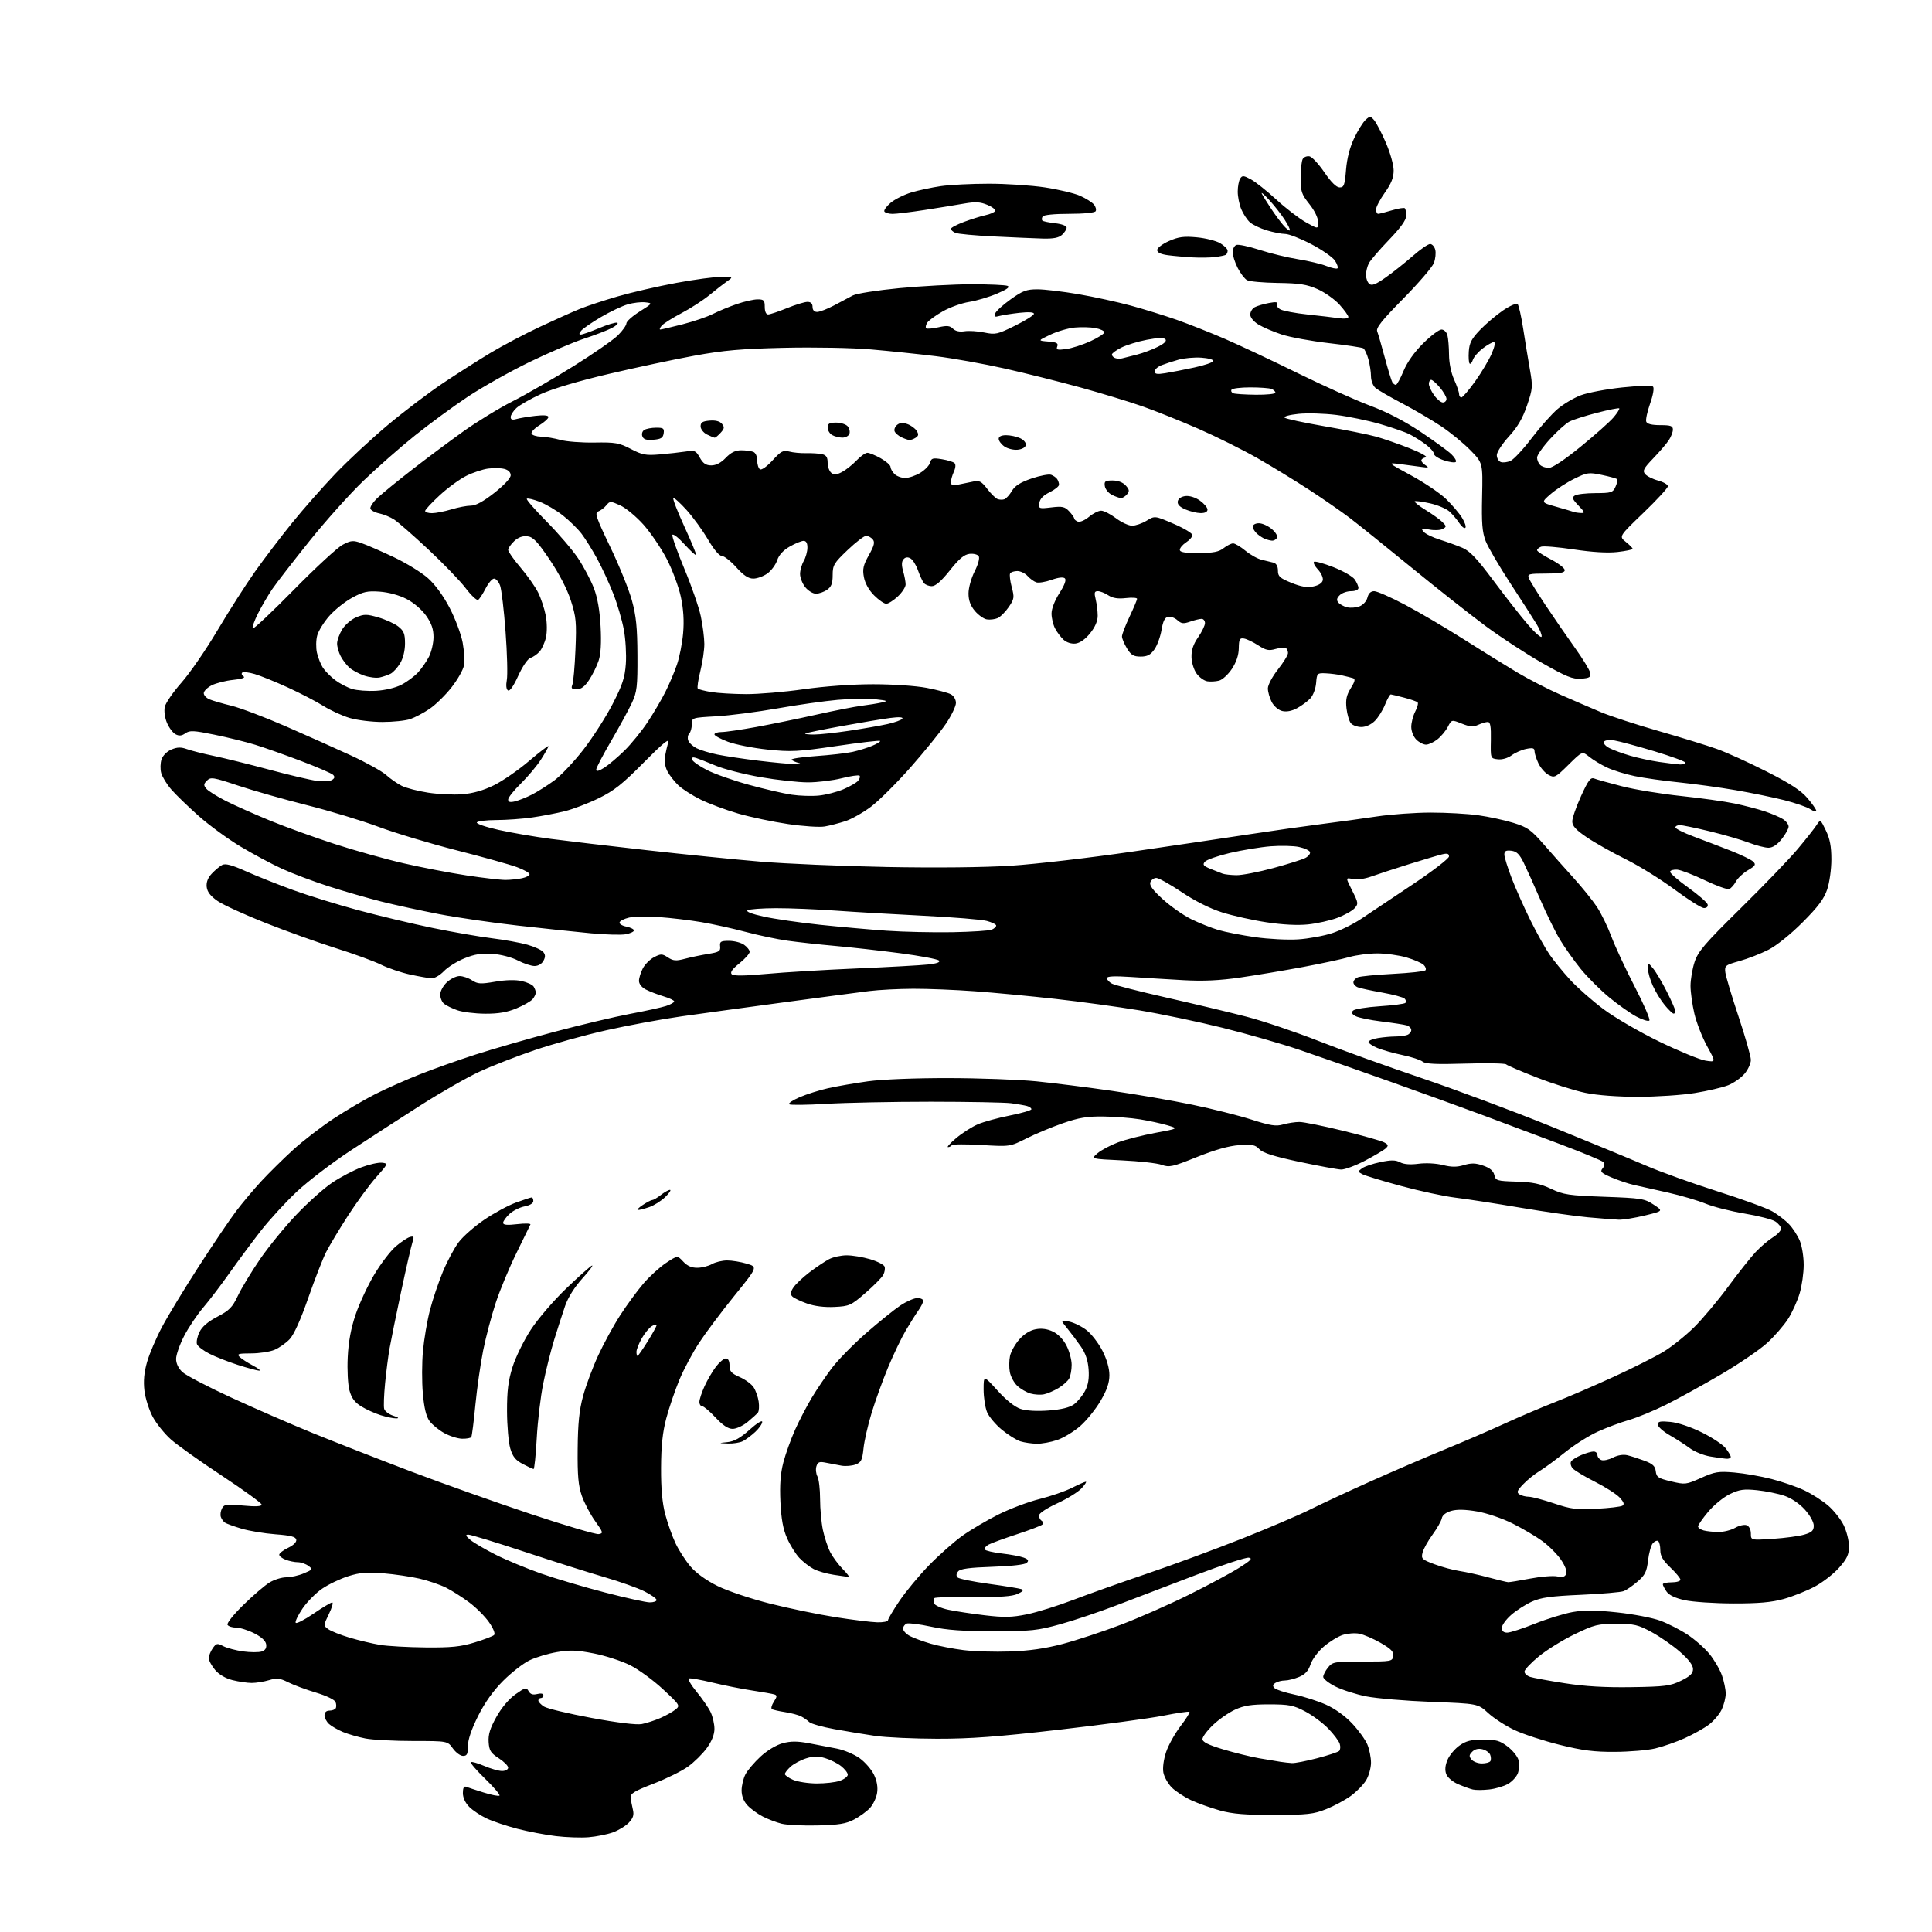 <?xml version="1.0" encoding="UTF-8" standalone="no"?>
<svg 
  version="1.1" 
  xmlns="http://www.w3.org/2000/svg" 
  xmlns:xlink="http://www.w3.org/1999/xlink" 
  xmlns:svg="http://www.w3.org/2000/svg"
  xmlns:rdf="http://www.w3.org/1999/02/22-rdf-syntax-ns#"
  xmlns:cc="http://creativecommons.org/ns#"
  xmlns:dc="http://purl.org/dc/elements/1.1/"
  viewBox="0 0 768 768"
  width="768"
  height="768"
>
<style>svg {background-color: white; }</style>"
<path stroke="none" fill="black" fill-rule="evenodd" d="M234.00,730.33C230.97,730.58 225.13,730.38 221.00,729.89C216.88,729.40 209.99,728.09 205.69,726.98C201.40,725.87 195.91,724.03 193.49,722.89C191.08,721.76 187.95,719.68 186.55,718.28C184.96,716.69 184.00,714.61 184.00,712.76C184.00,710.79 184.42,709.95 185.25,710.26C185.94,710.53 189.08,711.56 192.24,712.55C195.39,713.54 198.24,714.10 198.55,713.78C198.87,713.46 196.32,710.46 192.88,707.12C189.44,703.78 186.87,700.79 187.17,700.49C187.47,700.19 189.84,700.86 192.44,701.97C195.04,703.09 198.25,704.00 199.58,704.00C200.93,704.00 202.00,703.41 202.00,702.67C202.00,701.93 200.31,700.25 198.25,698.92C195.07,696.86 194.46,695.89 194.24,692.50C194.04,689.49 194.81,687.01 197.33,682.50C199.39,678.81 202.31,675.35 204.91,673.51C208.80,670.77 209.23,670.66 210.13,672.26C210.82,673.51 211.81,673.83 213.55,673.40C215.05,673.02 216.00,673.22 216.00,673.89C216.00,674.50 215.55,675.00 215.00,675.00C214.45,675.00 214.00,675.44 214.00,675.98C214.00,676.51 215.01,677.60 216.25,678.39C217.49,679.18 226.00,681.21 235.16,682.91C245.60,684.84 253.07,685.74 255.16,685.33C257.00,684.97 260.30,683.90 262.50,682.94C264.70,681.98 267.40,680.47 268.50,679.58C270.45,678.01 270.32,677.80 263.50,671.46C259.65,667.88 253.77,663.59 250.44,661.93C247.10,660.27 240.64,658.17 236.07,657.27C229.31,655.94 226.56,655.84 221.38,656.73C217.87,657.33 212.97,658.80 210.48,660.01C208.00,661.21 203.29,664.87 200.03,668.13C196.07,672.09 192.74,676.77 190.04,682.15C187.40,687.44 186.00,691.58 186.00,694.12C186.00,697.29 185.65,698.00 184.07,698.00C183.01,698.00 181.19,696.67 180.03,695.04C177.92,692.08 177.92,692.08 164.21,692.08C156.67,692.08 148.16,691.63 145.30,691.08C142.45,690.52 138.41,689.36 136.34,688.50C134.27,687.63 131.77,686.20 130.79,685.31C129.80,684.42 129.00,682.86 129.00,681.85C129.00,680.69 129.72,680.00 130.94,680.00C132.01,680.00 133.13,679.59 133.44,679.09C133.75,678.59 133.73,677.46 133.39,676.59C133.04,675.67 129.74,674.08 125.64,672.85C121.71,671.68 116.74,669.83 114.58,668.75C111.26,667.09 110.09,666.96 106.96,667.89C104.93,668.50 101.83,669.00 100.08,669.00C98.32,669.00 94.88,668.49 92.43,667.88C89.64,667.18 87.04,665.65 85.49,663.80C84.12,662.18 83.00,660.08 83.00,659.15C83.00,658.21 83.70,656.45 84.55,655.23C85.98,653.19 86.34,653.12 88.80,654.39C90.29,655.14 93.84,656.08 96.69,656.47C99.55,656.86 102.84,656.87 104.00,656.50C105.45,656.04 106.02,655.15 105.81,653.66C105.61,652.26 103.94,650.71 101.04,649.25C98.58,648.01 95.35,647.00 93.85,647.00C92.35,647.00 90.81,646.51 90.44,645.90C90.06,645.29 92.84,641.80 96.76,637.97C100.60,634.20 105.27,630.20 107.13,629.07C108.98,627.93 111.98,627.01 113.78,627.00C115.59,627.00 118.74,626.30 120.78,625.43C124.33,623.94 124.41,623.80 122.56,622.43C121.49,621.65 119.61,621.00 118.37,621.00C117.14,621.00 114.98,620.56 113.57,620.02C112.15,619.49 111.00,618.58 111.00,618.01C111.00,617.44 112.59,616.21 114.53,615.28C116.69,614.25 117.95,612.99 117.77,612.05C117.55,610.87 115.58,610.36 109.49,609.90C105.10,609.57 99.03,608.56 96.00,607.66C92.97,606.76 90.00,605.68 89.40,605.26C88.79,604.84 88.07,603.83 87.79,603.00C87.50,602.17 87.70,600.66 88.23,599.64C89.08,597.98 89.98,597.86 96.59,598.48C101.61,598.95 104.00,598.83 104.00,598.10C104.00,597.51 96.91,592.36 88.25,586.64C79.59,580.93 70.46,574.44 67.97,572.23C65.47,570.02 62.22,565.99 60.74,563.27C59.27,560.56 57.77,555.86 57.41,552.83C56.96,548.97 57.27,545.56 58.46,541.41C59.39,538.16 62.06,531.90 64.40,527.50C66.73,523.10 73.29,512.30 78.97,503.50C84.65,494.70 91.34,484.80 93.83,481.50C96.32,478.20 100.85,472.80 103.91,469.50C106.97,466.20 112.63,460.62 116.49,457.10C120.34,453.58 127.55,448.02 132.50,444.74C137.45,441.47 144.97,437.04 149.22,434.90C153.47,432.76 161.34,429.26 166.72,427.13C172.10,424.99 182.12,421.43 189.00,419.21C195.88,416.99 210.05,412.91 220.50,410.13C230.95,407.36 244.45,404.16 250.50,403.02C256.55,401.89 262.96,400.48 264.75,399.90C266.54,399.32 268.00,398.50 268.00,398.08C268.00,397.66 266.09,396.75 263.75,396.05C261.41,395.35 258.26,394.14 256.75,393.36C255.12,392.53 254.00,391.12 254.00,389.92C254.00,388.81 254.68,386.58 255.52,384.97C256.35,383.35 258.38,381.34 260.01,380.49C262.72,379.09 263.23,379.10 265.51,380.60C267.63,381.98 268.72,382.07 272.27,381.13C274.59,380.51 278.75,379.65 281.50,379.20C285.85,378.50 286.47,378.12 286.26,376.20C286.05,374.28 286.50,374.00 289.79,374.00C291.86,374.00 294.56,374.70 295.78,375.56C297.00,376.41 298.00,377.69 298.00,378.39C298.00,379.09 296.16,381.14 293.92,382.95C291.08,385.22 290.15,386.55 290.87,387.27C291.59,387.99 295.83,387.95 304.68,387.14C311.70,386.49 327.81,385.52 340.47,384.98C353.14,384.44 365.91,383.73 368.86,383.41C372.45,383.02 373.90,382.50 373.22,381.82C372.67,381.27 365.76,379.97 357.86,378.93C349.96,377.89 338.32,376.58 332.00,376.02C325.68,375.46 317.12,374.52 313.00,373.94C308.88,373.36 301.38,371.78 296.34,370.43C291.30,369.09 283.42,367.35 278.84,366.57C274.25,365.79 266.68,364.89 262.00,364.56C257.32,364.24 251.96,364.33 250.07,364.76C248.19,365.20 246.49,366.04 246.29,366.64C246.09,367.24 247.29,368.01 248.96,368.34C250.63,368.68 252.00,369.36 252.00,369.86C252.00,370.37 250.53,371.05 248.74,371.39C246.95,371.72 240.77,371.55 234.99,371.01C229.22,370.47 216.18,369.09 206.00,367.95C195.82,366.81 181.65,364.75 174.50,363.37C167.35,361.99 157.00,359.74 151.50,358.36C146.00,356.97 136.58,354.25 130.56,352.31C124.55,350.37 116.29,347.26 112.21,345.40C108.13,343.54 100.68,339.56 95.65,336.54C90.62,333.53 83.07,328.02 78.88,324.28C74.69,320.55 69.81,315.83 68.05,313.78C66.28,311.73 64.50,308.81 64.08,307.28C63.66,305.75 63.73,303.30 64.22,301.84C64.75,300.31 66.41,298.66 68.17,297.93C70.49,296.97 71.95,296.94 74.35,297.80C76.08,298.43 80.88,299.63 85.00,300.49C89.12,301.35 99.03,303.80 107.00,305.94C114.97,308.09 123.53,310.10 126.00,310.42C128.47,310.74 131.17,310.57 131.99,310.04C133.06,309.35 133.18,308.78 132.40,308.00C131.81,307.41 126.10,304.94 119.71,302.52C113.32,300.09 105.09,297.18 101.43,296.05C97.77,294.92 90.48,293.12 85.23,292.05C76.96,290.36 75.43,290.28 73.69,291.50C72.23,292.53 71.18,292.63 69.76,291.87C68.70,291.30 67.17,289.25 66.36,287.32C65.51,285.29 65.15,282.60 65.51,280.97C65.85,279.42 68.84,275.08 72.16,271.33C75.48,267.57 81.93,258.20 86.49,250.50C91.06,242.80 97.78,232.29 101.43,227.14C105.09,222.00 111.71,213.29 116.16,207.80C120.60,202.31 128.35,193.52 133.37,188.27C138.39,183.02 147.76,174.31 154.20,168.92C160.63,163.53 170.53,156.02 176.20,152.24C181.86,148.46 190.38,143.04 195.11,140.20C199.85,137.36 208.63,132.73 214.61,129.92C220.60,127.12 227.75,123.90 230.50,122.79C233.25,121.67 240.00,119.44 245.50,117.84C251.00,116.24 261.49,113.82 268.82,112.46C276.14,111.11 284.24,110.02 286.82,110.05C291.50,110.10 291.50,110.10 289.06,111.80C287.71,112.74 284.57,115.18 282.08,117.24C279.59,119.30 274.56,122.56 270.91,124.48C267.26,126.40 263.71,128.65 263.01,129.48C262.32,130.32 262.07,131.00 262.46,131.00C262.85,131.00 266.80,130.07 271.25,128.94C275.69,127.80 281.14,125.95 283.37,124.81C285.59,123.68 289.86,121.91 292.86,120.88C295.86,119.84 299.59,119.00 301.16,119.00C303.65,119.00 304.00,119.37 304.00,122.00C304.00,123.83 304.52,125.00 305.33,125.00C306.06,125.00 309.42,123.88 312.81,122.50C316.19,121.13 319.87,120.00 320.98,120.00C322.33,120.00 323.00,120.66 323.00,122.00C323.00,123.27 323.67,124.00 324.83,124.00C325.84,124.00 328.87,122.83 331.58,121.40C334.29,119.98 337.64,118.19 339.03,117.44C340.42,116.69 348.74,115.38 357.53,114.54C366.31,113.70 379.20,113.01 386.17,113.00C393.14,113.00 399.57,113.28 400.48,113.63C401.63,114.07 400.40,114.99 396.31,116.73C393.11,118.09 388.13,119.57 385.23,120.02C382.33,120.47 377.62,122.15 374.78,123.76C371.93,125.36 369.15,127.41 368.59,128.29C368.03,129.18 367.83,130.17 368.15,130.49C368.47,130.81 370.66,130.64 373.01,130.11C376.44,129.34 377.59,129.45 378.81,130.66C379.78,131.64 381.43,132.00 383.41,131.69C385.11,131.42 388.64,131.64 391.26,132.18C395.70,133.10 396.51,132.92 403.51,129.46C407.63,127.43 411.00,125.30 411.00,124.74C411.00,124.09 408.92,123.95 405.25,124.35C402.09,124.70 398.48,125.27 397.24,125.61C395.42,126.12 395.09,125.92 395.60,124.59C395.95,123.68 398.73,121.15 401.78,118.97C406.51,115.59 408.08,115.00 412.41,115.01C415.21,115.01 422.56,115.89 428.75,116.95C434.94,118.02 444.30,120.06 449.54,121.49C454.79,122.92 463.00,125.46 467.79,127.14C472.58,128.83 481.23,132.25 487.00,134.75C492.77,137.25 505.83,143.39 516.00,148.40C526.18,153.40 539.07,159.19 544.64,161.27C551.23,163.71 558.23,167.34 564.64,171.61C570.06,175.24 575.60,179.26 576.95,180.57C578.29,181.87 579.08,183.25 578.70,183.63C578.32,184.01 576.21,183.73 574.00,183.00C571.80,182.27 570.00,181.10 570.00,180.39C570.00,179.68 568.54,178.01 566.75,176.67C564.96,175.33 562.08,173.52 560.34,172.64C558.61,171.76 553.31,169.92 548.57,168.55C543.83,167.17 536.02,165.56 531.22,164.95C526.43,164.35 519.64,164.15 516.14,164.52C512.64,164.88 510.17,165.56 510.64,166.02C511.11,166.48 518.25,168.02 526.50,169.45C534.75,170.87 543.98,172.73 547.00,173.57C550.02,174.41 556.10,176.52 560.50,178.27C564.92,180.03 567.72,181.61 566.75,181.80C565.79,181.99 565.00,182.54 565.00,183.02C565.00,183.51 565.79,184.40 566.75,185.01C568.17,185.90 567.83,186.02 565.00,185.61C563.08,185.33 559.25,184.82 556.50,184.48C551.50,183.86 551.50,183.86 561.00,189.02C566.23,191.86 572.44,196.05 574.81,198.34C577.18,200.63 580.05,203.99 581.17,205.80C582.30,207.62 582.90,209.42 582.50,209.80C582.11,210.19 581.04,209.38 580.14,208.00C579.24,206.63 577.50,204.57 576.28,203.42C575.06,202.27 571.54,200.77 568.46,200.08C565.37,199.39 562.63,199.03 562.37,199.29C562.11,199.55 564.08,201.11 566.74,202.75C569.40,204.38 572.39,206.53 573.38,207.52C575.05,209.19 575.06,209.39 573.51,210.26C572.59,210.77 570.21,210.89 568.23,210.51C565.07,209.92 564.78,210.03 565.89,211.36C566.58,212.20 569.48,213.62 572.33,214.51C575.17,215.40 579.23,216.86 581.33,217.76C584.29,219.01 587.14,222.03 593.77,230.94C598.50,237.30 604.64,245.12 607.41,248.33C610.18,251.54 612.61,253.68 612.80,253.09C613.00,252.49 612.15,250.32 610.91,248.25C609.67,246.19 604.98,238.88 600.47,232.00C595.97,225.12 591.52,217.50 590.57,215.06C589.20,211.49 588.92,207.99 589.16,197.32C589.45,184.03 589.45,184.03 584.48,178.95C581.74,176.15 576.52,171.87 572.88,169.44C569.23,167.01 562.26,162.92 557.38,160.35C552.49,157.79 547.71,155.01 546.75,154.19C545.79,153.36 545.00,151.30 544.99,149.60C544.99,147.89 544.52,144.83 543.96,142.79C543.39,140.74 542.48,138.80 541.94,138.46C541.40,138.13 535.23,137.20 528.23,136.40C521.23,135.60 512.80,134.05 509.50,132.97C506.20,131.88 502.04,130.10 500.25,129.01C498.35,127.85 497.00,126.21 497.00,125.05C497.00,123.96 497.80,122.64 498.77,122.12C499.74,121.60 502.28,120.85 504.41,120.45C507.11,119.94 508.08,120.05 507.62,120.81C507.25,121.41 507.87,122.39 509.00,123.00C510.12,123.60 514.97,124.51 519.77,125.02C524.57,125.53 530.19,126.19 532.25,126.49C534.46,126.80 536.00,126.61 536.00,126.01C536.00,125.46 534.42,123.26 532.49,121.12C530.56,118.99 526.62,116.20 523.74,114.93C519.45,113.04 516.58,112.59 507.96,112.47C502.16,112.39 496.64,111.90 495.71,111.37C494.77,110.85 493.10,108.65 492.00,106.50C490.90,104.34 490.00,101.53 490.00,100.26C490.00,98.98 490.66,97.68 491.47,97.37C492.27,97.07 496.43,97.95 500.72,99.34C505.00,100.73 511.88,102.40 516.00,103.05C520.12,103.71 525.21,104.92 527.29,105.75C529.38,106.57 531.35,106.98 531.68,106.66C532.00,106.33 531.55,104.96 530.66,103.60C529.77,102.25 525.55,99.31 521.28,97.07C517.00,94.83 512.34,93.00 510.91,93.00C509.48,93.00 506.18,92.36 503.56,91.57C500.95,90.78 497.92,89.33 496.82,88.34C495.73,87.35 494.20,85.01 493.42,83.15C492.64,81.28 492.01,78.12 492.02,76.13C492.02,74.13 492.46,71.83 492.98,71.00C493.81,69.69 494.33,69.72 497.24,71.29C499.06,72.27 503.61,75.89 507.35,79.32C511.08,82.76 516.36,86.82 519.07,88.34C524.00,91.12 524.00,91.12 523.99,88.31C523.98,86.62 522.59,83.75 520.49,81.11C517.36,77.17 517.00,76.09 517.02,70.61C517.02,67.25 517.42,63.89 517.89,63.15C518.36,62.41 519.56,61.96 520.55,62.15C521.55,62.34 524.21,65.20 526.46,68.50C529.14,72.42 531.24,74.50 532.53,74.50C534.25,74.50 534.57,73.61 535.07,67.50C535.45,62.92 536.57,58.56 538.32,54.91C539.79,51.83 541.83,48.56 542.84,47.65C544.55,46.09 544.78,46.10 546.22,47.74C547.07,48.71 549.17,52.73 550.88,56.67C552.62,60.65 554.00,65.57 554.00,67.74C554.00,70.60 553.06,72.97 550.50,76.57C548.58,79.28 547.00,82.28 547.00,83.25C547.00,84.21 547.38,85.00 547.84,85.00C548.30,85.00 550.75,84.38 553.29,83.61C555.82,82.85 558.14,82.48 558.45,82.78C558.75,83.08 559.00,84.43 559.00,85.77C559.00,87.43 556.79,90.51 552.13,95.36C548.35,99.29 544.75,103.48 544.13,104.68C543.51,105.89 543.00,107.97 543.00,109.31C543.00,110.66 543.60,112.25 544.33,112.86C545.34,113.69 546.91,113.07 550.93,110.23C553.83,108.18 558.63,104.36 561.61,101.75C564.59,99.14 567.68,97.00 568.49,97.00C569.30,97.00 570.22,98.03 570.54,99.29C570.85,100.55 570.61,102.91 569.99,104.54C569.38,106.17 563.90,112.55 557.82,118.72C549.34,127.32 546.92,130.35 547.46,131.72C547.84,132.70 549.21,137.42 550.49,142.21C551.78,147.00 553.12,151.39 553.48,151.96C553.83,152.53 554.46,153.00 554.88,153.00C555.29,153.00 556.66,150.52 557.92,147.49C559.37,143.99 562.22,139.97 565.73,136.49C568.77,133.47 572.05,131.00 573.01,131.00C573.99,131.00 575.04,132.00 575.37,133.25C575.70,134.49 575.99,137.97 576.01,141.00C576.03,144.27 576.84,148.26 578.02,150.86C579.11,153.26 580.00,155.84 580.00,156.61C580.00,157.37 580.41,158.00 580.91,158.00C581.41,158.00 583.89,155.10 586.43,151.55C588.96,148.01 591.90,143.06 592.98,140.55C594.21,137.69 594.51,136.00 593.81,136.00C593.19,136.00 591.21,137.12 589.41,138.50C587.61,139.87 585.84,141.93 585.48,143.07C585.11,144.22 584.54,144.87 584.20,144.53C583.86,144.19 583.71,142.02 583.87,139.71C584.09,136.33 584.98,134.64 588.33,131.15C590.62,128.76 594.73,125.28 597.46,123.41C600.20,121.55 602.81,120.41 603.27,120.87C603.73,121.33 604.72,125.71 605.48,130.60C606.23,135.50 607.43,142.78 608.14,146.80C609.35,153.70 609.29,154.47 607.01,161.19C605.26,166.32 603.26,169.74 599.79,173.53C597.16,176.42 595.00,179.74 595.00,180.92C595.00,182.10 595.70,183.33 596.56,183.66C597.42,183.99 599.18,183.78 600.47,183.20C601.76,182.61 605.54,178.55 608.86,174.18C612.19,169.80 616.81,164.60 619.13,162.62C621.45,160.64 625.63,158.16 628.42,157.12C631.21,156.07 638.61,154.68 644.86,154.02C651.48,153.32 656.59,153.19 657.10,153.70C657.62,154.22 657.14,157.03 655.94,160.43C654.81,163.64 654.12,166.88 654.41,167.63C654.76,168.54 656.64,169.00 659.97,169.00C664.12,169.00 665.00,169.31 665.00,170.78C665.00,171.76 664.26,173.67 663.35,175.03C662.45,176.39 659.67,179.62 657.19,182.20C653.37,186.18 652.87,187.14 653.95,188.44C654.66,189.29 656.98,190.46 659.12,191.03C661.25,191.61 663.01,192.62 663.01,193.29C663.02,193.95 658.64,198.71 653.28,203.86C643.54,213.22 643.54,213.22 646.27,215.40C647.77,216.60 649.00,217.84 649.00,218.16C649.00,218.48 646.28,219.05 642.96,219.43C639.01,219.87 632.99,219.52 625.57,218.40C619.33,217.47 613.50,216.98 612.61,217.32C611.73,217.66 611.00,218.29 611.00,218.72C611.00,219.15 613.48,220.79 616.50,222.37C619.53,223.95 622.00,225.87 622.00,226.62C622.00,227.67 620.21,228.00 614.53,228.00C607.84,228.00 607.13,228.18 607.71,229.75C608.06,230.71 611.04,235.55 614.33,240.50C617.62,245.45 622.90,253.11 626.06,257.52C629.22,261.93 631.96,266.43 632.15,267.52C632.44,269.19 631.86,269.55 628.50,269.79C625.13,270.03 622.67,269.03 612.97,263.51C606.63,259.89 596.50,253.28 590.47,248.80C584.44,244.32 571.17,233.85 561.00,225.53C550.83,217.21 539.80,208.35 536.50,205.84C533.20,203.33 526.00,198.34 520.50,194.76C515.00,191.17 505.77,185.52 499.99,182.21C494.20,178.89 483.63,173.62 476.49,170.49C469.34,167.36 459.23,163.31 454.00,161.48C448.77,159.65 437.75,156.30 429.50,154.03C421.25,151.76 407.75,148.38 399.50,146.52C391.25,144.66 378.88,142.44 372.00,141.59C365.12,140.74 353.54,139.54 346.26,138.91C338.75,138.27 323.80,137.99 311.76,138.26C294.57,138.66 287.72,139.26 276.00,141.40C268.02,142.86 252.72,146.12 242.00,148.64C229.96,151.47 219.64,154.54 215.02,156.65C210.91,158.54 206.52,161.04 205.27,162.21C204.02,163.39 203.00,165.00 203.00,165.79C203.00,166.81 203.65,167.04 205.25,166.58C206.49,166.22 209.86,165.66 212.75,165.32C216.16,164.93 218.00,165.09 218.00,165.78C218.00,166.36 216.40,167.82 214.45,169.03C212.50,170.23 211.08,171.73 211.29,172.36C211.50,172.99 213.21,173.54 215.09,173.59C216.96,173.64 220.42,174.22 222.76,174.88C225.10,175.54 231.19,176.01 236.30,175.92C244.62,175.78 246.13,176.05 250.76,178.47C255.28,180.83 256.73,181.11 262.22,180.64C265.67,180.35 270.30,179.83 272.50,179.50C276.20,178.93 276.63,179.11 278.20,181.94C279.49,184.24 280.62,185.00 282.77,185.00C284.64,185.00 286.62,183.96 288.50,182.00C290.53,179.88 292.32,179.00 294.61,179.00C296.38,179.00 298.55,179.27 299.42,179.61C300.35,179.96 301.00,181.39 301.00,183.05C301.00,184.61 301.50,186.19 302.11,186.57C302.74,186.95 304.93,185.39 307.10,183.01C310.48,179.32 311.34,178.86 313.74,179.50C315.26,179.91 318.30,180.20 320.50,180.14C322.70,180.09 325.51,180.27 326.75,180.54C328.44,180.91 329.00,181.75 329.00,183.90C329.00,185.47 329.64,187.29 330.43,187.94C331.54,188.86 332.48,188.80 334.68,187.65C336.23,186.84 338.82,184.79 340.44,183.09C342.05,181.39 344.02,180.00 344.80,180.00C345.59,180.00 347.98,180.98 350.11,182.18C352.25,183.39 354.00,184.93 354.00,185.61C354.00,186.30 354.71,187.56 355.57,188.43C356.44,189.29 358.35,190.00 359.82,190.00C361.29,189.99 364.01,189.07 365.86,187.95C367.70,186.82 369.45,184.99 369.74,183.88C370.20,182.13 370.80,181.96 374.38,182.54C376.65,182.91 378.92,183.60 379.42,184.08C379.98,184.60 379.89,185.95 379.17,187.52C378.53,188.94 378.00,190.80 378.00,191.66C378.00,192.89 378.69,193.09 381.25,192.58C383.04,192.22 385.68,191.68 387.13,191.37C389.28,190.91 390.24,191.44 392.43,194.32C393.90,196.25 395.76,198.08 396.55,198.38C397.35,198.69 398.59,198.71 399.30,198.44C400.02,198.16 401.35,196.67 402.27,195.12C403.46,193.10 405.66,191.72 410.05,190.22C413.42,189.07 416.92,188.40 417.84,188.74C418.75,189.08 419.83,189.84 420.23,190.43C420.64,191.02 420.98,192.03 420.98,192.67C420.99,193.31 419.31,194.66 417.25,195.67C414.73,196.90 413.39,198.29 413.16,199.90C412.83,202.23 412.97,202.28 417.92,201.70C422.29,201.18 423.29,201.40 425.00,203.24C426.10,204.41 427.00,205.69 427.00,206.08C427.00,206.47 427.66,207.04 428.47,207.35C429.28,207.66 431.26,206.81 432.87,205.46C434.47,204.11 436.66,203.00 437.72,203.00C438.78,203.00 441.41,204.34 443.57,205.97C445.73,207.61 448.62,208.96 450.00,208.97C451.38,208.98 453.98,208.09 455.78,206.99C459.06,204.99 459.06,204.99 466.53,208.21C470.64,209.97 474.00,211.99 474.00,212.69C474.00,213.38 472.88,214.69 471.50,215.59C470.12,216.49 469.00,217.82 469.00,218.55C469.00,219.52 470.95,219.86 476.49,219.83C482.31,219.81 484.52,219.38 486.40,217.90C487.73,216.86 489.43,216.00 490.18,216.00C490.93,216.00 493.15,217.32 495.11,218.94C497.07,220.56 499.99,222.17 501.59,222.53C503.19,222.89 505.29,223.40 506.25,223.66C507.36,223.96 508.00,225.11 508.00,226.82C508.00,229.12 508.76,229.81 513.31,231.66C517.15,233.23 519.57,233.63 522.05,233.12C524.21,232.68 525.62,231.75 525.83,230.62C526.03,229.63 525.16,227.74 523.92,226.41C522.68,225.09 521.96,223.71 522.32,223.34C522.69,222.98 526.14,223.92 530.00,225.43C533.86,226.94 537.69,229.14 538.51,230.31C539.33,231.49 540.00,233.02 540.00,233.72C540.00,234.47 538.78,235.00 537.07,235.00C535.46,235.00 533.42,235.72 532.54,236.61C531.36,237.78 531.22,238.56 532.01,239.51C532.60,240.22 534.16,241.07 535.47,241.40C536.79,241.73 539.00,241.57 540.40,241.04C541.85,240.49 543.22,238.98 543.58,237.54C544.00,235.85 544.91,235.00 546.27,235.00C547.40,235.00 552.95,237.45 558.60,240.44C564.26,243.43 574.77,249.62 581.96,254.19C589.15,258.76 598.74,264.70 603.27,267.40C607.80,270.09 615.55,274.07 620.50,276.24C625.45,278.41 632.59,281.50 636.38,283.09C640.16,284.69 650.51,288.07 659.38,290.61C668.24,293.15 678.65,296.35 682.50,297.73C686.35,299.10 695.23,303.13 702.22,306.68C711.53,311.39 715.90,314.23 718.47,317.24C720.41,319.51 722.00,321.78 722.00,322.30C722.00,322.81 720.92,322.53 719.61,321.66C718.30,320.80 713.68,319.20 709.36,318.10C705.04,317.00 696.28,315.20 689.91,314.10C683.54,313.00 673.41,311.61 667.41,311.00C661.41,310.40 653.48,309.28 649.78,308.51C646.08,307.75 641.13,306.21 638.78,305.09C636.43,303.98 633.26,302.06 631.74,300.83C628.98,298.59 628.98,298.59 623.52,303.98C618.36,309.08 617.93,309.30 615.58,308.04C614.21,307.31 612.40,305.25 611.55,303.45C610.70,301.66 610.00,299.49 610.00,298.62C610.00,297.38 609.31,297.19 606.75,297.69C604.96,298.04 602.33,299.19 600.90,300.25C599.34,301.39 597.12,302.03 595.40,301.83C592.50,301.50 592.50,301.50 592.64,294.25C592.74,288.79 592.44,287.00 591.43,287.00C590.70,287.00 588.98,287.51 587.61,288.13C585.64,289.03 584.27,288.93 581.08,287.65C577.04,286.03 577.04,286.03 575.54,288.93C574.71,290.52 572.85,292.76 571.39,293.91C569.92,295.06 567.89,296.00 566.87,296.00C565.84,296.00 564.10,295.10 563.00,294.00C561.87,292.87 561.00,290.67 561.00,288.95C561.00,287.27 561.71,284.53 562.57,282.86C563.44,281.18 563.87,279.53 563.53,279.19C563.18,278.85 560.79,278.01 558.20,277.33C555.62,276.65 553.21,276.07 552.86,276.04C552.51,276.02 551.49,277.83 550.59,280.06C549.70,282.30 547.87,285.22 546.53,286.56C545.06,288.03 542.93,289.00 541.17,289.00C539.56,289.00 537.68,288.32 537.00,287.50C536.31,286.67 535.53,284.00 535.25,281.57C534.87,278.14 535.25,276.32 536.96,273.57C538.64,270.85 538.85,269.90 537.83,269.58C537.10,269.35 535.15,268.86 533.50,268.49C531.85,268.11 528.92,267.74 527.00,267.65C523.61,267.50 523.49,267.62 523.18,271.50C523.00,273.74 521.99,276.44 520.88,277.62C519.79,278.79 517.41,280.54 515.60,281.52C513.46,282.67 511.37,283.06 509.67,282.63C508.18,282.26 506.38,280.70 505.52,279.04C504.68,277.42 504.00,274.99 504.00,273.64C504.00,272.28 505.79,268.92 508.00,266.12C510.20,263.34 512.00,260.40 512.00,259.59C512.00,258.78 511.61,257.88 511.14,257.59C510.67,257.30 508.83,257.47 507.05,257.98C504.37,258.76 503.21,258.51 500.16,256.53C498.15,255.22 495.60,254.00 494.50,253.82C492.78,253.54 492.50,254.08 492.44,257.67C492.40,260.43 491.47,263.20 489.69,265.90C488.21,268.13 485.92,270.23 484.60,270.56C483.28,270.90 481.19,271.02 479.95,270.83C478.71,270.65 476.81,269.30 475.72,267.84C474.61,266.34 473.70,263.46 473.64,261.23C473.57,258.43 474.34,256.12 476.27,253.33C477.77,251.16 479.00,248.63 479.00,247.70C479.00,246.76 478.39,246.00 477.65,246.00C476.91,246.00 474.86,246.50 473.10,247.11C470.45,248.04 469.59,247.94 468.03,246.53C466.99,245.59 465.34,244.98 464.35,245.17C463.05,245.42 462.31,246.89 461.72,250.43C461.27,253.13 459.99,256.61 458.88,258.17C457.33,260.34 456.06,261.00 453.42,261.00C450.60,261.00 449.61,260.40 447.99,257.75C446.90,255.96 446.01,253.82 446.00,253.00C446.00,252.18 447.35,248.65 449.00,245.16C450.65,241.67 452.00,238.47 452.00,238.03C452.00,237.60 449.98,237.47 447.52,237.75C444.37,238.11 442.30,237.77 440.55,236.63C439.19,235.73 437.32,235.00 436.41,235.00C435.04,235.00 434.89,235.57 435.55,238.25C435.98,240.04 436.34,242.96 436.35,244.75C436.35,246.88 435.31,249.29 433.32,251.75C431.43,254.10 429.28,255.62 427.56,255.82C425.93,256.02 424.01,255.41 422.81,254.33C421.70,253.32 420.17,251.29 419.40,249.80C418.63,248.32 418.00,245.65 418.00,243.89C418.00,241.99 419.29,238.67 421.14,235.78C423.15,232.65 423.94,230.54 423.32,229.92C422.71,229.31 420.79,229.51 418.01,230.50C415.62,231.34 412.90,231.79 411.97,231.49C411.03,231.19 409.46,230.06 408.48,228.97C407.49,227.89 405.66,227.00 404.40,227.00C403.15,227.00 401.86,227.42 401.54,227.93C401.23,228.44 401.51,230.88 402.17,233.35C403.28,237.50 403.19,238.10 400.95,241.36C399.62,243.30 397.63,245.27 396.52,245.73C395.41,246.20 393.50,246.42 392.28,246.22C391.07,246.03 388.93,244.51 387.53,242.86C385.76,240.75 385.00,238.67 385.00,235.89C385.00,233.69 386.07,229.82 387.42,227.15C388.83,224.38 389.52,221.84 389.06,221.10C388.63,220.41 386.99,219.99 385.41,220.17C383.27,220.42 381.26,222.10 377.57,226.75C374.20,230.98 371.90,233.00 370.42,233.00C369.22,233.00 367.80,232.44 367.25,231.75C366.70,231.06 365.64,228.77 364.89,226.66C364.15,224.55 362.79,222.42 361.87,221.93C360.77,221.34 359.84,221.49 359.13,222.35C358.38,223.25 358.35,224.72 359.02,227.07C359.56,228.95 360.00,231.32 360.00,232.34C360.00,233.36 358.60,235.50 356.89,237.10C355.19,238.69 353.12,240.00 352.29,240.00C351.47,240.00 349.31,238.51 347.48,236.68C345.42,234.62 343.88,231.87 343.42,229.44C342.81,226.19 343.15,224.68 345.39,220.67C347.52,216.86 347.85,215.52 346.93,214.41C346.28,213.64 345.10,213.00 344.30,213.00C343.50,213.00 340.18,215.54 336.93,218.65C331.49,223.84 331.00,224.66 331.00,228.60C331.00,231.90 330.49,233.25 328.78,234.44C327.56,235.30 325.56,236.00 324.35,236.00C323.14,236.00 321.21,234.81 320.07,233.37C318.93,231.92 318.02,229.55 318.04,228.12C318.05,226.68 318.71,224.38 319.50,223.00C320.29,221.62 320.95,219.26 320.96,217.75C320.99,215.92 320.48,215.00 319.45,215.00C318.59,215.00 316.12,216.01 313.95,217.25C311.37,218.72 309.64,220.61 308.93,222.73C308.34,224.51 306.58,226.87 305.02,227.98C303.47,229.09 300.96,230.00 299.46,230.00C297.49,230.00 295.60,228.75 292.68,225.50C290.46,223.03 287.88,221.00 286.95,221.00C285.93,221.00 283.76,218.43 281.46,214.50C279.37,210.93 275.54,205.64 272.94,202.75C270.34,199.86 267.96,197.74 267.66,198.03C267.35,198.32 269.35,203.44 272.09,209.41C274.84,215.37 276.91,220.42 276.70,220.63C276.49,220.84 274.37,218.87 271.99,216.26C269.61,213.64 267.49,212.02 267.28,212.65C267.07,213.28 269.22,219.34 272.05,226.12C274.88,232.89 277.82,241.38 278.58,244.97C279.34,248.56 279.97,253.50 279.98,255.94C279.99,258.38 279.28,263.24 278.40,266.75C277.52,270.26 277.07,273.40 277.39,273.72C277.72,274.05 280.12,274.67 282.74,275.10C285.36,275.53 291.55,275.90 296.50,275.92C301.45,275.95 311.79,275.08 319.47,273.98C327.94,272.78 338.84,272.00 347.13,272.00C354.92,272.00 364.08,272.62 368.37,273.44C372.53,274.24 376.84,275.38 377.96,275.98C379.13,276.60 380.00,278.08 380.00,279.42C380.00,280.71 378.23,284.41 376.06,287.64C373.89,290.86 367.58,298.65 362.04,304.94C356.50,311.23 349.38,318.31 346.23,320.68C343.08,323.04 338.48,325.64 336.00,326.44C333.52,327.24 329.86,328.19 327.85,328.54C325.84,328.90 319.28,328.47 313.28,327.58C307.27,326.70 298.34,324.82 293.43,323.40C288.52,321.97 281.80,319.47 278.50,317.84C275.20,316.21 271.22,313.66 269.66,312.19C268.10,310.71 266.14,308.19 265.30,306.60C264.39,304.84 264.01,302.46 264.36,300.60C264.67,298.89 265.25,296.38 265.64,295.01C266.14,293.29 263.11,295.81 255.93,303.08C247.48,311.65 244.08,314.34 238.00,317.31C233.88,319.33 227.80,321.65 224.50,322.47C221.20,323.29 215.35,324.41 211.50,324.96C207.65,325.51 201.26,325.97 197.31,325.98C193.35,325.99 189.86,326.42 189.55,326.93C189.23,327.43 193.14,328.78 198.24,329.91C203.33,331.05 212.68,332.65 219.00,333.48C225.32,334.30 242.57,336.34 257.33,337.99C272.08,339.65 292.33,341.68 302.33,342.52C312.32,343.36 334.90,344.31 352.50,344.65C372.25,345.02 391.20,344.82 402.00,344.13C411.62,343.51 433.23,341.00 450.00,338.55C466.77,336.10 487.93,332.97 497.00,331.59C506.07,330.20 518.90,328.39 525.50,327.55C532.10,326.71 542.00,325.36 547.50,324.53C553.00,323.71 562.53,323.03 568.68,323.02C574.83,323.01 583.32,323.48 587.55,324.07C591.78,324.66 598.10,326.02 601.58,327.10C607.19,328.83 608.59,329.82 613.71,335.70C616.89,339.36 622.24,345.39 625.60,349.09C628.95,352.80 633.09,357.93 634.80,360.51C636.50,363.08 639.10,368.41 640.57,372.34C642.04,376.28 646.21,385.22 649.83,392.21C653.45,399.20 656.07,405.26 655.65,405.68C655.24,406.10 652.93,405.40 650.52,404.12C648.11,402.84 643.23,399.39 639.66,396.45C636.09,393.50 630.99,388.40 628.33,385.12C625.67,381.83 622.01,376.68 620.20,373.68C618.38,370.68 614.87,363.56 612.40,357.86C609.94,352.16 606.92,345.48 605.71,343.00C604.00,339.51 602.88,338.43 600.75,338.18C598.63,337.94 598.00,338.29 598.00,339.71C598.00,340.72 599.33,344.99 600.95,349.20C602.57,353.41 605.94,360.96 608.44,365.98C610.94,371.01 614.32,377.06 615.96,379.44C617.60,381.82 621.26,386.31 624.09,389.41C626.92,392.51 632.90,397.78 637.37,401.13C641.90,404.52 651.76,410.25 659.65,414.08C667.43,417.85 675.67,421.24 677.95,421.61C682.11,422.27 682.11,422.27 678.60,415.89C676.67,412.37 674.40,406.57 673.56,403.00C672.72,399.43 672.02,394.44 672.01,391.93C672.01,389.41 672.73,385.14 673.62,382.43C675.01,378.20 677.60,375.17 692.00,361.00C701.22,351.93 711.41,341.34 714.63,337.48C717.86,333.63 721.21,329.38 722.07,328.06C723.65,325.64 723.65,325.64 725.82,330.14C727.42,333.44 728.00,336.49 728.00,341.64C728.00,345.52 727.26,350.84 726.34,353.57C725.08,357.31 722.73,360.46 716.59,366.61C711.85,371.37 706.22,375.90 703.00,377.54C699.98,379.09 694.80,381.11 691.50,382.03C685.81,383.62 685.52,383.86 685.85,386.55C686.04,388.11 688.40,396.01 691.10,404.10C693.79,412.19 696.00,419.94 696.00,421.33C696.00,422.71 694.88,425.18 693.50,426.81C692.13,428.44 689.20,430.50 686.99,431.39C684.78,432.27 678.81,433.67 673.73,434.49C668.66,435.32 658.52,435.99 651.21,436.00C642.99,436.00 634.97,435.40 630.21,434.42C625.97,433.55 617.33,430.82 611.00,428.36C604.67,425.90 599.15,423.53 598.71,423.10C598.28,422.68 590.97,422.54 582.48,422.80C570.97,423.15 566.64,422.95 565.51,422.01C564.68,421.32 561.08,420.14 557.51,419.40C553.94,418.65 549.44,417.37 547.51,416.57C545.58,415.76 544.00,414.69 544.00,414.18C544.00,413.68 545.69,412.98 547.75,412.64C549.81,412.30 552.93,412.02 554.67,412.01C556.41,412.00 558.55,411.73 559.42,411.39C560.29,411.06 561.00,410.19 561.00,409.46C561.00,408.73 560.21,407.90 559.25,407.61C558.29,407.31 553.78,406.62 549.23,406.06C544.69,405.51 540.02,404.55 538.88,403.93C537.36,403.12 537.09,402.51 537.88,401.72C538.48,401.12 543.24,400.35 548.46,400.00C553.68,399.66 558.27,399.06 558.66,398.67C559.05,398.28 558.92,397.52 558.37,396.97C557.82,396.42 553.80,395.34 549.44,394.56C545.07,393.79 540.71,392.85 539.75,392.47C538.79,392.09 538.00,391.21 538.00,390.50C538.00,389.79 538.79,388.89 539.75,388.49C540.71,388.09 546.98,387.48 553.67,387.13C560.36,386.78 566.18,386.15 566.61,385.73C567.03,385.30 566.73,384.33 565.94,383.56C565.15,382.80 562.06,381.46 559.07,380.59C556.08,379.71 550.88,379.00 547.50,379.00C544.12,379.00 539.14,379.65 536.43,380.43C533.72,381.22 525.42,383.00 518.00,384.39C510.57,385.78 499.32,387.66 493.00,388.58C484.78,389.77 478.36,390.07 470.50,389.63C464.45,389.29 455.11,388.73 449.75,388.37C442.93,387.92 440.00,388.06 440.00,388.83C440.00,389.43 440.92,390.42 442.03,391.02C443.15,391.62 452.92,394.11 463.75,396.57C474.57,399.02 488.84,402.43 495.46,404.14C502.08,405.85 514.92,410.18 524.00,413.75C533.08,417.32 551.52,423.96 565.00,428.52C578.48,433.07 601.65,441.73 616.50,447.75C631.35,453.78 648.29,460.77 654.15,463.29C660.01,465.82 672.83,470.43 682.65,473.55C692.47,476.66 702.30,480.25 704.50,481.52C706.70,482.78 709.71,485.10 711.20,486.66C712.68,488.22 714.59,491.17 715.45,493.22C716.30,495.26 717.00,499.57 717.00,502.79C717.00,506.00 716.29,511.08 715.41,514.07C714.54,517.06 712.47,521.63 710.82,524.24C709.16,526.84 705.41,531.16 702.49,533.83C699.57,536.51 691.32,542.13 684.16,546.33C677.00,550.53 667.17,555.95 662.32,558.37C657.47,560.78 650.81,563.53 647.52,564.48C644.23,565.42 638.65,567.50 635.13,569.10C631.60,570.69 625.75,574.40 622.11,577.33C618.47,580.26 613.92,583.60 612.00,584.76C610.08,585.91 607.16,588.26 605.52,589.98C603.03,592.58 602.78,593.25 604.02,594.03C604.83,594.55 606.50,594.98 607.73,594.98C608.95,594.99 613.45,596.18 617.73,597.62C624.50,599.90 626.67,600.17 634.61,599.76C639.62,599.50 644.26,598.96 644.93,598.54C645.82,597.99 645.51,597.11 643.83,595.29C642.55,593.92 638.10,591.08 633.94,588.98C629.79,586.89 625.81,584.48 625.11,583.63C624.40,582.78 624.15,581.57 624.54,580.94C624.93,580.31 626.75,579.17 628.59,578.40C630.43,577.63 632.63,577.00 633.47,577.00C634.31,577.00 635.00,577.63 635.00,578.39C635.00,579.16 635.70,580.06 636.56,580.39C637.42,580.72 639.50,580.28 641.17,579.41C643.02,578.46 645.26,578.09 646.86,578.47C648.31,578.81 651.39,579.80 653.69,580.66C656.99,581.89 657.95,582.80 658.19,584.86C658.46,587.18 659.20,587.67 664.28,588.87C669.88,590.20 670.25,590.16 676.20,587.49C681.68,585.03 683.11,584.80 689.42,585.34C693.31,585.67 699.96,586.83 704.20,587.92C708.43,589.00 714.30,591.03 717.23,592.42C720.17,593.81 724.43,596.53 726.70,598.47C728.97,600.42 731.76,603.95 732.91,606.32C734.06,608.69 735.00,612.45 735.00,614.67C735.00,617.96 734.26,619.56 731.07,623.18C728.91,625.64 724.52,629.04 721.32,630.74C718.12,632.44 712.58,634.64 709.00,635.63C704.18,636.96 699.00,637.41 689.00,637.39C681.58,637.37 672.92,636.79 669.76,636.11C665.99,635.29 663.50,634.12 662.51,632.71C661.68,631.52 661.00,630.21 661.00,629.78C661.00,629.35 662.58,629.00 664.50,629.00C666.42,629.00 668.00,628.53 668.00,627.96C668.00,627.39 666.20,625.21 664.00,623.11C661.01,620.27 660.00,618.52 660.00,616.21C660.00,614.51 659.60,612.87 659.11,612.57C658.63,612.27 657.67,612.70 656.98,613.52C656.29,614.35 655.46,617.42 655.12,620.34C654.60,624.78 653.93,626.13 651.00,628.65C649.08,630.31 646.60,632.03 645.50,632.48C644.40,632.93 636.75,633.59 628.50,633.96C616.52,634.48 612.58,635.03 608.95,636.66C606.45,637.79 602.73,640.17 600.70,641.96C598.66,643.75 597.00,646.06 597.00,647.10C597.00,648.37 597.71,649.00 599.13,649.00C600.30,649.00 605.24,647.40 610.12,645.45C615.00,643.50 621.78,641.41 625.17,640.81C629.77,640.00 634.32,640.04 642.89,640.96C649.24,641.63 656.92,643.11 659.97,644.24C663.01,645.36 667.88,647.85 670.78,649.76C673.68,651.67 677.61,655.13 679.51,657.45C681.42,659.77 683.65,663.60 684.49,665.96C685.32,668.32 686.00,671.59 686.00,673.22C686.00,674.86 685.28,677.71 684.41,679.55C683.54,681.39 681.27,684.08 679.37,685.53C677.48,686.98 673.13,689.41 669.71,690.95C666.30,692.48 661.02,694.32 658.00,695.03C654.98,695.75 647.77,696.36 642.00,696.39C633.67,696.44 629.13,695.86 620.00,693.60C613.67,692.03 605.61,689.40 602.09,687.75C598.56,686.09 593.84,683.05 591.59,680.98C587.50,677.22 587.50,677.22 569.00,676.52C558.83,676.13 547.15,675.15 543.06,674.33C538.97,673.51 533.45,671.74 530.81,670.40C528.16,669.06 526.00,667.35 526.00,666.59C526.00,665.84 526.86,664.16 527.91,662.86C529.73,660.62 530.43,660.50 541.66,660.50C553.09,660.50 553.51,660.42 553.81,658.31C554.06,656.57 553.02,655.48 548.81,653.06C545.89,651.39 542.07,649.74 540.32,649.41C538.56,649.08 535.59,649.31 533.71,649.93C531.83,650.55 528.46,652.63 526.22,654.55C523.98,656.46 521.61,659.64 520.96,661.61C520.11,664.19 518.84,665.59 516.42,666.60C514.58,667.37 512.04,668.01 510.78,668.02C509.53,668.02 507.83,668.45 507.01,668.97C505.89,669.68 505.80,670.20 506.66,671.06C507.29,671.69 510.85,672.84 514.57,673.62C518.29,674.40 523.96,676.21 527.15,677.65C530.70,679.24 534.75,682.16 537.54,685.15C540.06,687.84 542.77,691.59 543.56,693.49C544.35,695.38 545.00,698.64 545.00,700.72C544.99,702.80 544.11,705.95 543.03,707.72C541.95,709.49 539.20,712.29 536.93,713.94C534.65,715.59 530.25,717.95 527.14,719.18C522.19,721.16 519.67,721.44 506.50,721.47C495.08,721.49 489.95,721.07 485.00,719.71C481.43,718.72 476.25,716.88 473.50,715.61C470.75,714.34 467.27,712.05 465.77,710.54C464.28,709.02 462.78,706.36 462.46,704.62C462.11,702.77 462.56,699.40 463.54,696.48C464.45,693.74 467.02,689.13 469.24,686.22C471.47,683.32 473.08,680.74 472.83,680.49C472.58,680.24 467.90,680.92 462.44,682.01C456.97,683.09 438.32,685.60 421.00,687.59C396.47,690.41 385.74,691.20 372.50,691.18C363.15,691.16 352.12,690.65 348.00,690.06C343.88,689.46 336.54,688.25 331.71,687.37C326.88,686.50 322.37,685.22 321.69,684.55C321.01,683.87 319.57,682.86 318.48,682.30C317.39,681.73 314.52,680.97 312.10,680.60C309.67,680.23 307.32,679.69 306.86,679.41C306.40,679.13 306.74,677.80 307.62,676.46C308.92,674.47 308.97,673.94 307.86,673.57C307.11,673.33 303.12,672.62 299.00,672.00C294.88,671.38 287.77,669.96 283.22,668.86C278.66,667.76 274.46,667.01 273.88,667.21C273.29,667.40 274.65,669.78 276.90,672.50C279.14,675.22 281.66,678.87 282.49,680.62C283.32,682.37 284.00,685.35 284.00,687.25C284.00,689.51 282.95,692.15 280.96,694.90C279.28,697.21 275.90,700.54 273.44,702.30C270.97,704.06 264.81,707.10 259.73,709.06C252.23,711.95 250.54,712.98 250.69,714.56C250.80,715.63 251.20,717.76 251.57,719.30C252.09,721.45 251.72,722.67 249.98,724.53C248.72,725.86 245.85,727.61 243.60,728.42C241.34,729.22 237.03,730.08 234.00,730.33zM325.00,725.65C319.23,725.79 312.81,725.48 310.73,724.96C308.66,724.45 305.29,723.16 303.23,722.11C301.18,721.06 298.44,719.06 297.15,717.68C295.63,716.05 294.80,713.95 294.80,711.72C294.80,709.83 295.49,706.96 296.32,705.34C297.16,703.72 299.87,700.54 302.33,698.26C304.97,695.83 308.59,693.65 311.11,692.97C314.34,692.10 316.91,692.10 321.45,692.95C324.78,693.58 329.83,694.54 332.68,695.10C335.52,695.66 339.61,697.38 341.76,698.94C343.90,700.49 346.46,703.45 347.44,705.52C348.61,707.99 349.03,710.46 348.65,712.78C348.34,714.71 347.05,717.39 345.79,718.74C344.53,720.09 341.70,722.14 339.50,723.30C336.30,724.98 333.40,725.45 325.00,725.65zM592.00,711.34C589.52,711.62 586.60,711.63 585.50,711.37C584.40,711.12 581.77,710.16 579.65,709.26C577.48,708.33 575.41,706.58 574.91,705.26C574.31,703.67 574.46,701.82 575.39,699.60C576.15,697.78 578.28,695.22 580.12,693.91C582.76,692.04 584.76,691.53 589.56,691.52C594.70,691.50 596.22,691.94 599.32,694.29C601.33,695.83 603.28,698.26 603.64,699.69C603.99,701.11 603.88,703.43 603.39,704.84C602.89,706.24 601.14,708.17 599.49,709.12C597.85,710.07 594.48,711.07 592.00,711.34zM324.60,708.96C327.96,708.98 332.12,708.51 333.85,707.90C335.58,707.30 337.00,706.21 337.00,705.47C337.00,704.74 335.81,703.21 334.36,702.07C332.92,700.93 330.05,699.50 327.99,698.88C325.16,698.03 323.32,698.06 320.38,699.00C318.25,699.69 315.49,701.17 314.25,702.30C313.01,703.43 312.00,704.74 312.00,705.22C312.00,705.70 313.46,706.73 315.25,707.51C317.04,708.29 321.25,708.94 324.60,708.96zM513.56,700.86C514.70,700.94 519.20,700.07 523.56,698.93C527.93,697.79 531.88,696.49 532.35,696.03C532.82,695.57 532.91,694.29 532.56,693.18C532.20,692.06 530.15,689.33 527.99,687.11C525.83,684.89 521.69,681.82 518.78,680.29C514.15,677.86 512.40,677.52 504.50,677.51C497.46,677.51 494.51,677.97 490.94,679.62C488.43,680.77 484.49,683.51 482.19,685.71C479.89,687.90 478.00,690.42 478.00,691.31C478.00,692.48 480.32,693.63 486.25,695.41C490.79,696.77 497.20,698.35 500.50,698.93C503.80,699.51 507.62,700.15 509.00,700.35C510.38,700.56 512.43,700.79 513.56,700.86zM589.06,701.00C590.61,701.00 592.13,700.59 592.44,700.09C592.75,699.59 592.73,698.46 592.39,697.58C592.06,696.70 590.67,695.70 589.31,695.36C587.70,694.96 586.28,695.29 585.25,696.32C583.95,697.62 583.90,698.17 584.96,699.45C585.67,700.30 587.51,701.00 589.06,701.00zM648.50,670.67C661.91,670.47 664.00,670.19 668.25,668.11C671.88,666.33 673.00,665.23 673.00,663.47C673.00,661.93 671.26,659.63 667.81,656.62C664.96,654.12 659.90,650.60 656.56,648.79C651.14,645.85 649.65,645.50 642.50,645.50C635.18,645.50 633.77,645.85 626.00,649.60C621.33,651.85 614.91,655.82 611.75,658.40C608.59,660.99 606.00,663.73 606.00,664.49C606.00,665.25 607.01,666.19 608.25,666.59C609.49,666.99 615.67,668.13 622.00,669.11C630.05,670.37 638.00,670.83 648.50,670.67zM401.50,656.49C409.17,656.23 415.52,655.31 422.47,653.48C427.95,652.03 438.30,648.61 445.47,645.89C452.64,643.17 464.80,637.81 472.50,633.99C480.20,630.17 489.20,625.35 492.50,623.27C497.23,620.30 498.06,619.44 496.39,619.20C495.23,619.03 485.78,622.14 475.39,626.09C465.00,630.05 450.87,635.45 443.99,638.08C437.11,640.72 426.99,644.13 421.49,645.65C412.44,648.16 409.94,648.43 395.00,648.44C382.81,648.44 376.33,647.98 370.18,646.64C365.60,645.65 361.22,645.09 360.43,645.39C359.64,645.69 359.00,646.61 359.00,647.44C359.00,648.27 360.24,649.59 361.76,650.38C363.28,651.16 367.00,652.53 370.03,653.41C373.06,654.29 378.91,655.43 383.02,655.94C387.13,656.46 395.45,656.70 401.50,656.49zM169.14,654.88C179.37,654.98 183.10,654.60 188.64,652.91C192.42,651.76 195.91,650.42 196.41,649.94C196.95,649.43 196.14,647.37 194.42,644.89C192.83,642.59 189.27,639.02 186.51,636.97C183.76,634.91 179.60,632.27 177.27,631.10C174.95,629.94 170.22,628.33 166.77,627.53C163.32,626.73 156.84,625.78 152.38,625.41C145.91,624.87 143.07,625.10 138.46,626.56C135.28,627.56 130.61,629.79 128.09,631.51C125.56,633.23 122.04,636.79 120.26,639.42C118.47,642.05 117.25,644.60 117.54,645.07C117.84,645.55 121.01,643.92 124.60,641.47C128.19,639.01 131.54,637.00 132.05,637.00C132.56,637.00 131.97,639.06 130.75,641.59C128.54,646.13 128.54,646.19 130.48,647.61C131.56,648.40 135.40,649.93 139.00,651.00C142.61,652.07 148.02,653.36 151.03,653.86C154.04,654.36 162.19,654.82 169.14,654.88zM348.75,644.90C351.09,644.95 353.00,644.58 353.00,644.06C353.00,643.55 355.07,640.06 357.60,636.31C360.14,632.57 365.42,626.20 369.35,622.17C373.28,618.13 379.20,612.90 382.50,610.53C385.80,608.17 392.25,604.35 396.84,602.06C401.43,599.76 408.81,596.98 413.25,595.88C417.69,594.77 423.49,592.77 426.13,591.43C428.77,590.10 431.25,589.00 431.64,589.00C432.03,589.00 431.26,590.19 429.92,591.64C428.59,593.09 424.24,595.78 420.25,597.61C416.06,599.54 413.00,601.57 413.00,602.42C413.00,603.22 413.49,604.18 414.09,604.55C414.69,604.92 414.80,605.59 414.34,606.04C413.88,606.48 409.36,608.20 404.29,609.87C399.23,611.53 394.15,613.38 393.01,613.99C391.88,614.60 391.18,615.48 391.47,615.95C391.76,616.42 394.81,617.13 398.25,617.53C401.69,617.92 405.59,618.66 406.91,619.16C408.75,619.86 409.05,620.35 408.16,621.24C407.44,621.96 402.16,622.57 394.52,622.82C385.35,623.13 381.73,623.62 380.87,624.66C380.10,625.59 380.03,626.43 380.66,627.06C381.20,627.60 386.78,628.74 393.07,629.60C399.36,630.46 405.18,631.41 406.00,631.70C407.07,632.09 406.64,632.63 404.50,633.61C402.33,634.61 397.44,634.94 386.76,634.81C378.66,634.72 371.74,634.93 371.39,635.28C371.04,635.63 371.00,636.56 371.31,637.36C371.61,638.15 374.15,639.30 376.94,639.89C379.74,640.49 386.27,641.48 391.46,642.10C399.19,643.01 402.22,642.94 408.21,641.72C412.24,640.90 420.48,638.33 426.52,636.02C432.56,633.71 445.82,628.99 456.00,625.53C466.18,622.08 483.19,615.80 493.80,611.59C504.42,607.37 516.57,602.18 520.80,600.05C525.04,597.93 535.70,592.95 544.50,589.01C553.30,585.06 566.58,579.34 574.00,576.30C581.42,573.26 592.23,568.60 598.00,565.95C603.77,563.30 612.77,559.46 618.00,557.42C623.23,555.39 633.75,550.85 641.40,547.34C649.04,543.84 658.01,539.32 661.32,537.31C664.63,535.29 670.10,530.91 673.47,527.57C676.84,524.23 682.91,517.00 686.96,511.50C691.01,506.00 695.94,499.78 697.91,497.69C699.89,495.59 702.96,492.97 704.75,491.86C706.54,490.75 708.00,489.21 708.00,488.44C708.00,487.67 706.97,486.37 705.71,485.55C704.46,484.72 698.94,483.31 693.46,482.40C687.98,481.49 681.02,479.72 678.00,478.47C674.98,477.23 668.23,475.24 663.00,474.06C657.77,472.88 651.70,471.52 649.49,471.03C647.29,470.54 643.30,469.20 640.63,468.06C636.47,466.27 635.96,465.76 637.05,464.45C637.89,463.43 637.98,462.58 637.32,461.92C636.77,461.37 629.16,458.21 620.41,454.91C611.66,451.61 597.98,446.48 590.00,443.50C582.02,440.53 565.15,434.41 552.50,429.91C539.85,425.41 523.65,419.74 516.50,417.31C509.35,414.88 495.62,410.95 486.00,408.56C476.38,406.17 461.52,403.06 453.00,401.64C444.48,400.23 429.40,398.17 419.50,397.07C409.60,395.97 395.20,394.60 387.50,394.04C379.80,393.47 368.77,393.03 363.00,393.05C357.23,393.07 349.35,393.48 345.50,393.96C341.65,394.44 326.57,396.43 312.00,398.39C297.43,400.35 278.98,402.87 271.00,404.00C263.02,405.13 249.54,407.62 241.03,409.54C232.51,411.45 219.69,415.01 212.53,417.45C205.36,419.88 195.48,423.74 190.56,426.02C185.65,428.29 175.16,434.28 167.25,439.33C159.35,444.37 146.83,452.47 139.45,457.32C132.06,462.17 122.37,469.57 117.91,473.77C113.45,477.97 106.98,485.02 103.54,489.45C100.10,493.88 94.54,501.37 91.20,506.10C87.85,510.84 83.14,517.02 80.73,519.84C78.32,522.66 74.92,527.74 73.17,531.13C71.43,534.51 70.00,538.59 70.00,540.19C70.00,542.01 70.94,543.97 72.52,545.43C73.91,546.72 82.57,551.25 91.77,555.49C100.97,559.74 115.70,566.15 124.50,569.74C133.30,573.32 150.85,580.18 163.50,584.98C176.15,589.78 197.62,597.40 211.22,601.93C224.82,606.45 236.86,610.00 237.98,609.82C239.89,609.52 239.80,609.18 236.55,604.63C234.64,601.95 232.28,597.45 231.29,594.63C229.89,590.59 229.53,586.62 229.63,576.00C229.72,565.89 230.25,560.62 231.77,554.99C232.88,550.86 235.59,543.58 237.79,538.83C239.99,534.07 243.92,526.87 246.53,522.84C249.14,518.80 253.28,513.15 255.73,510.28C258.18,507.41 262.24,503.71 264.74,502.05C269.30,499.03 269.30,499.03 271.60,501.51C273.18,503.22 274.94,503.99 277.20,503.96C279.02,503.95 281.62,503.29 283.00,502.50C284.38,501.71 287.07,501.06 289.00,501.05C290.93,501.04 294.46,501.62 296.85,502.33C301.20,503.63 301.20,503.63 291.95,515.07C286.86,521.35 280.57,529.74 277.96,533.71C275.35,537.67 271.79,544.35 270.05,548.53C268.31,552.72 265.97,559.60 264.85,563.82C263.38,569.40 262.82,574.78 262.78,583.50C262.74,591.83 263.26,597.49 264.45,602.00C265.40,605.58 267.25,610.77 268.56,613.54C269.87,616.31 272.56,620.46 274.53,622.76C276.76,625.37 280.81,628.28 285.30,630.49C289.28,632.45 298.61,635.58 306.14,637.47C313.64,639.36 325.34,641.78 332.14,642.85C338.94,643.92 346.41,644.84 348.75,644.90zM258.25,636.97C259.76,636.98 261.00,636.56 261.00,636.02C261.00,635.48 258.85,633.94 256.21,632.61C253.58,631.27 246.49,628.75 240.46,626.99C234.43,625.24 220.11,620.70 208.64,616.90C197.16,613.11 187.04,610.01 186.14,610.03C184.89,610.06 185.09,610.56 187.00,612.15C188.38,613.29 192.91,615.94 197.08,618.04C201.26,620.14 209.36,623.50 215.08,625.51C220.81,627.51 232.25,630.91 240.50,633.04C248.75,635.18 256.74,636.95 258.25,636.97zM599.50,628.94C600.05,628.97 603.98,628.33 608.23,627.52C612.48,626.71 617.31,626.31 618.96,626.64C621.21,627.09 622.13,626.83 622.60,625.59C622.98,624.60 622.13,622.35 620.46,619.94C618.93,617.74 615.62,614.43 613.09,612.59C610.57,610.75 605.25,607.61 601.28,605.62C597.20,603.58 591.06,601.49 587.16,600.82C582.48,600.02 579.17,599.95 576.89,600.60C574.78,601.21 573.37,602.31 573.14,603.54C572.94,604.62 571.28,607.54 569.46,610.03C567.64,612.53 565.85,615.74 565.49,617.18C564.88,619.61 565.22,619.94 570.21,621.80C573.16,622.91 577.67,624.13 580.24,624.51C582.80,624.90 587.95,626.04 591.70,627.05C595.44,628.05 598.95,628.91 599.50,628.94zM337.37,626.88C336.89,626.81 334.23,626.42 331.46,626.01C328.69,625.60 325.09,624.57 323.46,623.72C321.83,622.87 319.29,620.90 317.80,619.34C316.32,617.78 314.11,614.25 312.89,611.50C311.29,607.87 310.56,603.89 310.23,597.00C309.91,590.23 310.25,585.73 311.40,581.33C312.29,577.93 314.38,572.11 316.05,568.38C317.72,564.66 320.73,558.89 322.73,555.56C324.73,552.23 328.36,546.88 330.79,543.68C333.23,540.49 339.33,534.27 344.36,529.88C349.39,525.49 355.49,520.57 357.92,518.95C360.35,517.33 363.39,516.00 364.67,516.00C365.95,516.00 367.00,516.49 367.00,517.10C367.00,517.70 366.15,519.39 365.12,520.85C364.08,522.31 361.81,525.92 360.06,528.89C358.32,531.85 355.16,538.44 353.04,543.53C350.92,548.62 347.98,556.75 346.50,561.59C345.02,566.43 343.56,572.82 343.26,575.78C342.78,580.41 342.34,581.30 340.10,582.16C338.67,582.70 336.15,582.91 334.50,582.62C332.85,582.33 330.08,581.80 328.35,581.45C325.73,580.91 325.09,581.15 324.54,582.86C324.18,584.00 324.36,585.81 324.94,586.90C325.53,587.98 326.00,592.03 326.00,595.89C326.00,599.74 326.51,605.29 327.12,608.20C327.74,611.12 329.05,615.08 330.03,617.00C331.02,618.92 333.27,621.96 335.03,623.75C336.79,625.54 337.85,626.94 337.37,626.88zM704.75,611.71C709.56,611.39 715.19,610.63 717.25,610.02C720.26,609.13 721.00,608.42 721.00,606.46C721.00,605.05 719.48,602.33 717.45,600.08C715.31,597.71 712.10,595.54 709.32,594.59C706.79,593.73 701.90,592.74 698.45,592.38C693.17,591.84 691.44,592.09 687.61,593.94C685.11,595.16 681.25,598.31 679.03,600.96C676.81,603.61 675.00,606.23 675.00,606.77C675.00,607.32 676.01,608.04 677.25,608.37C678.49,608.70 681.15,608.98 683.17,608.99C685.19,608.99 688.15,608.25 689.75,607.33C691.35,606.41 693.41,605.94 694.33,606.30C695.31,606.67 696.00,608.04 696.00,609.61C696.00,612.28 696.00,612.28 704.75,611.71zM212.10,583.96C211.77,583.93 209.83,583.03 207.79,581.95C204.91,580.43 203.79,579.03 202.83,575.75C202.15,573.41 201.57,566.77 201.55,561.00C201.53,552.88 202.02,548.89 203.74,543.41C204.96,539.51 208.24,532.83 211.02,528.57C213.83,524.26 220.08,516.99 225.11,512.16C230.08,507.40 234.68,503.31 235.32,503.08C235.97,502.86 234.25,505.16 231.50,508.20C228.39,511.64 225.80,515.76 224.64,519.11C223.62,522.08 221.68,528.10 220.32,532.50C218.96,536.90 216.99,544.77 215.94,550.00C214.88,555.23 213.72,565.01 213.36,571.75C212.99,578.49 212.42,583.98 212.10,583.96zM686.25,579.88C685.29,579.82 682.39,579.41 679.80,578.97C677.22,578.54 673.62,577.08 671.80,575.73C669.99,574.38 666.36,572.04 663.75,570.54C661.14,569.04 659.00,567.12 659.00,566.28C659.00,565.04 659.97,564.84 664.01,565.23C666.96,565.51 672.09,567.23 676.46,569.39C680.56,571.41 684.82,574.23 685.95,575.67C687.08,577.10 688.00,578.66 688.00,579.13C688.00,579.61 687.21,579.95 686.25,579.88zM289.32,573.83C285.50,573.66 285.50,573.66 289.21,573.27C291.87,572.99 294.33,571.61 297.96,568.35C300.80,565.79 303.00,564.43 303.00,565.22C303.00,565.99 301.76,567.78 300.25,569.19C298.74,570.60 296.52,572.26 295.32,572.88C294.11,573.50 291.41,573.92 289.32,573.83zM412.07,573.91C410.11,573.87 407.23,573.45 405.69,572.98C404.14,572.52 400.83,570.46 398.32,568.40C395.81,566.35 393.14,563.18 392.38,561.37C391.62,559.55 391.00,555.50 391.00,552.36C391.00,546.66 391.00,546.66 396.52,552.76C399.99,556.60 403.39,559.30 405.68,560.06C407.96,560.81 412.14,561.05 416.84,560.70C421.91,560.31 425.19,559.51 426.93,558.24C428.34,557.21 430.31,554.81 431.31,552.93C432.58,550.51 433.00,547.98 432.73,544.31C432.47,540.78 431.50,537.91 429.69,535.31C428.24,533.21 425.80,529.96 424.27,528.08C421.50,524.66 421.50,524.66 425.00,525.35C426.92,525.74 430.07,527.30 432.00,528.82C433.92,530.35 436.74,534.02 438.25,536.98C439.98,540.36 441.00,543.94 441.00,546.63C441.00,549.70 440.02,552.56 437.50,556.86C435.58,560.14 431.96,564.63 429.45,566.84C426.94,569.04 422.81,571.56 420.27,572.42C417.72,573.29 414.04,573.96 412.07,573.91zM183.69,571.92C181.94,571.88 178.74,570.86 176.59,569.67C174.43,568.48 171.81,566.33 170.75,564.90C169.42,563.09 168.60,559.71 168.09,553.90C167.68,549.28 167.70,541.67 168.14,537.00C168.57,532.33 169.81,525.05 170.90,520.82C171.99,516.60 174.32,509.70 176.07,505.48C177.83,501.26 180.67,495.96 182.39,493.72C184.10,491.47 188.65,487.48 192.50,484.86C196.35,482.23 202.02,479.17 205.10,478.04C208.18,476.92 211.00,476.00 211.35,476.00C211.71,476.00 212.00,476.65 212.00,477.45C212.00,478.32 210.60,479.17 208.53,479.56C206.63,479.92 203.93,481.27 202.53,482.56C201.14,483.85 200.00,485.44 200.00,486.09C200.00,486.94 201.58,487.09 205.59,486.62C208.66,486.26 211.03,486.32 210.84,486.76C210.65,487.20 208.17,492.27 205.33,498.03C202.49,503.79 198.77,512.71 197.08,517.85C195.38,523.00 193.12,531.55 192.06,536.85C191.00,542.16 189.61,551.90 188.97,558.49C188.34,565.09 187.61,570.82 187.35,571.24C187.09,571.66 185.45,571.96 183.69,571.92zM291.24,568.00C289.45,568.00 287.34,566.61 284.45,563.50C282.14,561.02 279.75,559.00 279.13,559.00C278.51,559.00 278.01,558.21 278.02,557.25C278.03,556.29 278.96,553.49 280.07,551.03C281.19,548.57 283.23,545.08 284.60,543.28C285.98,541.48 287.75,540.00 288.55,540.00C289.47,540.00 290.00,541.02 290.00,542.81C290.00,545.13 290.70,545.93 294.03,547.40C296.25,548.37 298.75,550.21 299.58,551.48C300.41,552.75 301.31,555.30 301.58,557.14C301.85,558.99 301.72,560.96 301.29,561.52C300.85,562.07 299.00,563.76 297.17,565.27C295.34,566.77 292.68,568.00 291.24,568.00zM157.50,563.83C156.40,563.85 153.62,563.28 151.32,562.56C149.03,561.84 145.55,560.27 143.59,559.06C140.97,557.44 139.74,555.77 138.91,552.68C138.28,550.33 137.98,544.56 138.23,539.50C138.53,533.29 139.51,528.02 141.38,522.50C142.88,518.10 146.21,510.96 148.80,506.63C151.38,502.30 155.22,497.28 157.31,495.48C159.41,493.68 161.96,491.98 162.97,491.72C164.56,491.30 164.69,491.59 163.94,493.87C163.46,495.32 161.43,504.15 159.44,513.50C157.45,522.85 155.39,532.98 154.86,536.00C154.33,539.02 153.53,545.27 153.08,549.88C152.63,554.49 152.46,559.05 152.71,560.01C152.96,560.97 154.59,562.22 156.34,562.78C158.38,563.43 158.79,563.81 157.50,563.83zM415.00,554.26C413.62,554.55 411.20,554.40 409.62,553.94C408.03,553.48 405.68,552.11 404.38,550.89C403.09,549.68 401.76,547.21 401.42,545.42C401.08,543.62 401.12,540.74 401.50,539.00C401.88,537.27 403.53,534.32 405.17,532.46C407.05,530.32 409.46,528.82 411.69,528.40C414.06,527.95 416.33,528.26 418.57,529.33C420.62,530.31 422.72,532.49 423.96,534.93C425.08,537.12 426.00,540.54 426.00,542.53C426.00,544.51 425.56,546.96 425.01,547.98C424.47,548.99 422.56,550.70 420.76,551.78C418.97,552.86 416.38,553.98 415.00,554.26zM103.00,544.86C102.17,544.83 98.35,543.79 94.50,542.56C90.65,541.32 85.57,539.32 83.20,538.11C80.84,536.90 78.64,535.21 78.31,534.36C77.98,533.51 78.41,531.36 79.26,529.58C80.31,527.38 82.59,525.42 86.40,523.42C91.17,520.93 92.38,519.70 94.58,515.05C96.00,512.05 99.94,505.55 103.33,500.59C106.72,495.64 113.26,487.63 117.85,482.81C122.44,477.99 128.85,472.26 132.11,470.09C135.37,467.91 140.57,465.18 143.69,464.02C146.80,462.85 150.48,462.04 151.87,462.20C154.36,462.49 154.31,462.60 149.56,467.94C146.90,470.93 141.87,477.79 138.38,483.18C134.90,488.57 130.96,495.13 129.63,497.74C128.31,500.36 125.11,508.57 122.52,516.00C119.54,524.57 116.85,530.53 115.16,532.33C113.70,533.89 110.98,535.80 109.13,536.58C107.27,537.36 103.08,538.00 99.81,538.00C94.76,538.00 94.07,538.21 95.23,539.38C95.99,540.13 98.38,541.69 100.55,542.83C102.72,543.98 103.83,544.89 103.00,544.86zM253.42,539.00C253.66,539.00 255.46,536.43 257.42,533.28C259.39,530.14 261.00,527.21 261.00,526.77C261.00,526.34 260.13,526.52 259.08,527.18C258.02,527.85 256.22,530.05 255.08,532.08C253.93,534.11 253.00,536.50 253.00,537.39C253.00,538.27 253.19,539.00 253.42,539.00zM331.73,519.53C327.74,519.73 323.81,519.24 320.79,518.17C318.20,517.25 315.57,515.99 314.95,515.36C314.10,514.50 314.21,513.61 315.37,511.84C316.22,510.54 319.10,507.81 321.76,505.78C324.43,503.75 327.93,501.40 329.55,500.55C331.17,499.70 334.33,499.01 336.57,499.01C338.81,499.00 342.99,499.70 345.87,500.55C348.75,501.41 351.34,502.72 351.63,503.48C351.92,504.23 351.68,505.72 351.11,506.79C350.54,507.87 347.34,511.10 344.02,513.98C338.29,518.95 337.64,519.24 331.73,519.53zM643.50,484.85C641.85,484.78 636.36,484.36 631.29,483.90C626.23,483.45 614.08,481.72 604.29,480.06C594.51,478.40 582.90,476.61 578.49,476.08C574.09,475.55 564.42,473.47 557.00,471.46C549.58,469.45 542.64,467.34 541.57,466.77C539.72,465.78 539.71,465.68 541.45,464.41C542.45,463.68 545.74,462.57 548.76,461.95C553.02,461.06 554.78,461.08 556.57,462.04C558.08,462.84 560.62,463.04 563.89,462.61C566.77,462.23 570.86,462.44 573.52,463.11C576.99,463.98 579.09,463.99 581.93,463.14C584.88,462.26 586.57,462.30 589.58,463.35C592.26,464.27 593.63,465.42 594.02,467.07C594.55,469.33 595.05,469.48 602.81,469.71C609.25,469.91 612.24,470.53 616.55,472.57C621.52,474.92 623.58,475.23 637.78,475.74C652.45,476.27 653.76,476.48 657.35,478.86C661.20,481.40 661.20,481.40 653.85,483.18C649.81,484.16 645.15,484.91 643.50,484.85zM253.60,480.99C253.00,480.99 253.85,480.09 255.50,479.00C257.15,477.91 258.88,477.01 259.34,477.01C259.81,477.00 261.33,476.10 262.73,475.00C264.13,473.90 265.74,473.00 266.32,473.00C266.90,473.00 266.06,474.28 264.44,475.84C262.82,477.40 259.97,479.20 258.10,479.84C256.23,480.48 254.21,481.00 253.60,480.99zM533.10,464.91C531.67,464.86 524.21,463.48 516.51,461.85C506.38,459.69 502.00,458.30 500.62,456.83C499.01,455.09 497.80,454.85 492.61,455.21C488.50,455.49 483.01,457.04 475.80,459.93C466.06,463.85 464.81,464.13 461.80,463.04C459.99,462.38 452.91,461.59 446.08,461.27C433.65,460.69 433.65,460.69 436.28,458.44C437.72,457.20 441.39,455.25 444.42,454.11C447.46,452.98 454.12,451.28 459.22,450.34C468.50,448.62 468.50,448.62 464.00,447.30C461.52,446.57 456.63,445.51 453.13,444.95C449.63,444.38 443.10,443.88 438.63,443.82C432.16,443.75 428.87,444.29 422.50,446.50C418.10,448.03 411.57,450.75 408.00,452.55C401.50,455.83 401.50,455.83 390.16,455.16C383.92,454.79 378.61,454.83 378.35,455.24C378.09,455.66 377.42,456.00 376.85,456.00C376.28,456.00 377.77,454.36 380.16,452.36C382.54,450.36 386.38,447.92 388.68,446.93C390.98,445.94 396.72,444.36 401.43,443.43C406.14,442.49 410.00,441.37 410.00,440.93C410.00,440.49 409.21,439.92 408.25,439.65C407.29,439.39 404.48,438.90 402.00,438.56C399.52,438.23 385.12,437.96 370.00,437.95C354.88,437.95 336.20,438.33 328.50,438.79C320.80,439.25 314.14,439.33 313.70,438.96C313.25,438.59 315.14,437.33 317.88,436.15C320.62,434.97 325.71,433.36 329.18,432.58C332.66,431.80 339.77,430.56 345.00,429.84C350.61,429.06 363.70,428.54 377.00,428.56C389.38,428.58 405.12,429.16 412.00,429.84C418.88,430.53 432.38,432.23 442.00,433.62C451.62,435.00 466.00,437.49 473.93,439.13C481.87,440.78 492.47,443.44 497.49,445.05C505.02,447.46 507.21,447.80 510.05,446.99C511.94,446.44 514.86,446.00 516.55,446.00C518.23,446.00 526.03,447.58 533.88,449.50C541.73,451.43 549.07,453.50 550.19,454.10C551.91,455.02 552.01,455.40 550.87,456.48C550.11,457.19 546.39,459.40 542.60,461.39C538.80,463.37 534.53,464.96 533.10,464.91zM192.81,402.96C188.79,402.93 183.81,402.31 181.74,401.57C179.67,400.83 177.31,399.67 176.49,398.99C175.67,398.31 175.00,396.66 175.00,395.33C175.00,393.99 176.19,391.81 177.65,390.45C179.10,389.10 181.37,388.00 182.68,388.00C184.00,388.00 186.23,388.76 187.64,389.69C189.89,391.16 191.06,391.23 196.86,390.23C201.06,389.51 204.93,389.42 207.40,389.98C209.54,390.46 211.67,391.45 212.13,392.18C212.59,392.90 212.98,393.98 212.98,394.56C212.99,395.14 212.44,396.31 211.75,397.15C211.06,397.99 208.17,399.66 205.31,400.84C201.56,402.41 198.12,402.99 192.81,402.96zM665.25,402.93C664.84,402.89 663.26,401.37 661.75,399.54C660.24,397.72 658.11,394.27 657.03,391.87C655.94,389.46 655.05,386.38 655.06,385.00C655.07,382.50 655.07,382.50 657.15,385.00C658.29,386.38 660.75,390.53 662.61,394.23C664.48,397.92 666.00,401.41 666.00,401.98C666.00,402.54 665.66,402.97 665.25,402.93zM171.56,388.90C170.43,388.84 166.57,388.16 163.00,387.39C159.43,386.61 154.25,384.85 151.50,383.49C148.75,382.12 140.65,379.16 133.50,376.91C126.35,374.66 113.75,370.14 105.50,366.87C97.25,363.60 88.70,359.69 86.50,358.17C83.71,356.25 82.40,354.56 82.17,352.61C81.95,350.72 82.61,348.98 84.17,347.30C85.45,345.94 87.30,344.39 88.27,343.86C89.58,343.15 92.05,343.80 97.77,346.35C102.02,348.25 110.45,351.61 116.50,353.81C122.55,356.01 134.25,359.63 142.50,361.85C150.75,364.07 164.03,367.24 172.00,368.88C179.97,370.52 190.55,372.36 195.50,372.97C200.45,373.58 206.80,374.73 209.62,375.53C212.43,376.33 215.28,377.63 215.94,378.43C216.83,379.50 216.86,380.40 216.03,381.94C215.38,383.15 213.93,384.00 212.50,384.00C211.16,384.00 208.16,383.01 205.84,381.80C203.45,380.55 199.11,379.42 195.82,379.18C191.44,378.86 188.70,379.30 184.63,380.95C181.67,382.15 177.98,384.45 176.44,386.07C174.89,387.68 172.70,388.95 171.56,388.90zM516.00,373.42C520.12,373.15 526.22,372.04 529.54,370.95C532.86,369.87 538.07,367.30 541.11,365.24C544.16,363.18 553.25,357.10 561.33,351.73C569.40,346.36 576.00,341.28 576.00,340.46C576.00,339.33 575.32,339.12 573.25,339.62C571.74,339.98 565.77,341.76 560.00,343.56C554.23,345.37 547.49,347.57 545.03,348.46C542.43,349.39 539.38,349.80 537.72,349.44C534.87,348.81 534.87,348.81 537.50,354.00C539.99,358.92 540.04,359.30 538.43,361.08C537.49,362.11 534.42,363.82 531.61,364.87C528.79,365.93 523.57,367.09 520.00,367.47C515.85,367.90 509.88,367.60 503.48,366.63C497.97,365.80 490.00,364.02 485.77,362.68C480.93,361.14 474.97,358.15 469.72,354.62C465.12,351.53 460.59,349.00 459.65,349.00C458.71,349.00 457.65,349.76 457.29,350.69C456.82,351.91 458.21,353.81 462.28,357.51C465.39,360.33 470.47,363.89 473.58,365.41C476.69,366.93 481.51,368.85 484.29,369.68C487.07,370.50 493.65,371.79 498.92,372.54C504.19,373.29 511.88,373.69 516.00,373.42zM378.50,370.57C386.20,370.43 393.29,369.97 394.25,369.55C395.21,369.13 396.00,368.40 396.00,367.93C396.00,367.46 394.31,366.63 392.25,366.08C390.19,365.53 378.82,364.61 367.00,364.02C355.18,363.43 339.43,362.51 332.00,361.98C324.57,361.44 314.00,361.01 308.50,361.02C303.00,361.03 297.92,361.40 297.21,361.85C296.39,362.37 298.73,363.29 303.63,364.37C307.87,365.30 317.91,366.76 325.92,367.61C333.94,368.45 345.90,369.52 352.50,369.98C359.10,370.44 370.80,370.70 378.50,370.57zM677.32,360.96C676.32,360.94 671.06,357.62 665.64,353.59C660.21,349.56 651.45,344.12 646.17,341.52C640.89,338.91 633.97,335.01 630.78,332.85C626.43,329.90 625.00,328.33 625.00,326.52C625.00,325.19 626.57,320.66 628.49,316.45C631.36,310.14 632.30,308.91 633.74,309.48C634.71,309.87 639.65,311.25 644.72,312.55C649.79,313.86 660.37,315.60 668.22,316.42C676.08,317.25 685.67,318.59 689.55,319.41C693.43,320.22 698.83,321.63 701.55,322.54C704.27,323.44 707.51,324.83 708.75,325.61C709.99,326.40 711.00,327.73 711.00,328.58C711.00,329.42 709.76,331.66 708.25,333.55C706.43,335.83 704.65,337.00 703.00,337.00C701.62,337.00 698.07,336.08 695.11,334.95C692.14,333.82 685.17,331.80 679.61,330.45C674.05,329.10 668.71,328.00 667.75,328.00C666.79,328.00 666.00,328.41 666.00,328.91C666.00,329.41 669.26,331.05 673.25,332.54C677.24,334.03 683.88,336.57 688.00,338.18C692.12,339.80 696.13,341.74 696.91,342.50C698.11,343.68 697.81,344.18 694.83,345.94C692.91,347.07 690.75,349.10 690.03,350.45C689.31,351.79 688.11,353.13 687.38,353.41C686.64,353.69 682.28,352.12 677.70,349.93C673.12,347.73 668.18,345.83 666.74,345.71C665.29,345.60 664.00,345.95 663.88,346.50C663.75,347.04 666.99,349.88 671.07,352.80C675.16,355.73 678.65,358.77 678.82,359.56C679.02,360.41 678.41,360.98 677.32,360.96zM201.00,349.79C202.93,349.78 205.85,349.47 207.50,349.12C209.15,348.77 210.50,348.05 210.50,347.52C210.50,346.99 208.25,345.73 205.50,344.71C202.75,343.69 191.95,340.67 181.50,338.01C171.05,335.35 157.10,331.15 150.50,328.69C143.90,326.22 131.07,322.34 122.00,320.06C112.92,317.78 100.64,314.28 94.69,312.30C84.77,308.98 83.75,308.82 82.28,310.29C80.91,311.66 80.88,312.15 82.03,313.53C82.77,314.43 86.34,316.65 89.94,318.47C93.55,320.28 101.45,323.79 107.50,326.27C113.55,328.75 125.03,332.90 133.00,335.49C140.97,338.08 153.35,341.55 160.50,343.19C167.65,344.84 178.90,347.00 185.50,348.00C192.10,349.00 199.07,349.81 201.00,349.79zM491.50,347.90C493.70,347.93 500.28,346.66 506.12,345.08C511.97,343.50 517.73,341.68 518.93,341.04C520.14,340.39 520.95,339.35 520.74,338.71C520.53,338.08 518.59,337.17 516.43,336.70C514.27,336.22 509.19,336.10 505.14,336.41C501.09,336.73 493.81,337.93 488.95,339.06C484.10,340.20 479.60,341.78 478.94,342.57C477.97,343.74 478.37,344.25 481.13,345.37C482.98,346.12 485.18,346.99 486.00,347.29C486.82,347.59 489.30,347.87 491.50,347.90zM204.75,318.55C206.26,318.18 209.30,316.96 211.50,315.84C213.70,314.71 217.67,312.19 220.33,310.25C222.99,308.30 228.20,302.77 231.93,297.96C235.65,293.14 240.86,285.02 243.50,279.90C247.44,272.26 248.38,269.42 248.78,263.89C249.04,260.19 248.69,254.09 247.99,250.33C247.30,246.57 245.41,240.12 243.79,236.00C242.18,231.88 239.29,225.62 237.37,222.10C235.45,218.58 232.66,214.11 231.19,212.18C229.71,210.24 226.38,206.97 223.78,204.92C221.18,202.87 217.01,200.41 214.51,199.45C212.00,198.49 209.71,197.96 209.41,198.26C209.10,198.56 212.65,202.63 217.28,207.31C221.92,211.99 227.54,218.56 229.79,221.92C232.03,225.28 234.85,230.61 236.06,233.76C237.53,237.62 238.41,242.66 238.75,249.10C239.09,255.50 238.83,260.00 237.97,262.60C237.26,264.75 235.57,268.19 234.21,270.25C232.46,272.91 231.01,274.00 229.26,274.00C227.29,274.00 226.93,273.64 227.51,272.25C227.91,271.29 228.47,265.00 228.75,258.28C229.21,247.36 229.02,245.27 226.94,238.78C225.48,234.23 222.32,228.12 218.53,222.50C213.57,215.16 211.93,213.44 209.62,213.17C207.73,212.96 205.99,213.60 204.40,215.10C203.08,216.34 202.00,217.91 202.00,218.59C202.00,219.28 204.21,222.43 206.91,225.59C209.61,228.75 212.76,233.22 213.91,235.53C215.06,237.83 216.42,241.94 216.94,244.67C217.48,247.51 217.51,251.22 217.03,253.38C216.56,255.45 215.40,258.00 214.46,259.05C213.51,260.09 211.88,261.22 210.84,261.55C209.75,261.90 207.71,264.90 206.00,268.65C204.16,272.72 202.64,274.89 201.94,274.46C201.24,274.03 201.07,272.45 201.47,270.29C201.83,268.37 201.61,259.76 200.97,251.15C200.34,242.54 199.35,234.26 198.79,232.75C198.22,231.24 197.15,230.00 196.40,230.00C195.65,230.00 194.14,231.77 193.03,233.93C191.93,236.09 190.60,238.13 190.07,238.46C189.54,238.79 187.30,236.68 185.09,233.78C182.88,230.87 176.22,223.97 170.29,218.43C164.36,212.89 158.25,207.54 156.72,206.55C155.20,205.55 152.53,204.45 150.80,204.09C149.07,203.74 147.46,202.89 147.24,202.21C147.01,201.53 148.33,199.56 150.16,197.83C152.00,196.11 158.20,191.05 163.94,186.60C169.69,182.14 178.79,175.35 184.17,171.50C189.56,167.65 198.36,162.27 203.73,159.55C209.10,156.83 219.99,150.55 227.93,145.59C235.87,140.63 243.86,135.08 245.68,133.25C247.51,131.43 249.00,129.31 249.00,128.55C249.00,127.79 251.36,125.68 254.25,123.85C259.48,120.54 259.49,120.53 256.52,120.18C254.88,119.98 251.73,120.35 249.52,120.99C247.31,121.63 242.54,123.90 238.92,126.02C235.30,128.15 231.76,130.59 231.05,131.44C230.14,132.54 230.10,133.00 230.91,133.00C231.54,133.00 234.79,131.85 238.12,130.45C241.46,129.04 244.71,128.07 245.34,128.29C245.98,128.50 245.00,129.46 243.17,130.41C241.33,131.36 236.38,133.26 232.17,134.63C227.95,136.00 218.20,140.18 210.50,143.91C202.80,147.65 191.78,153.85 186.00,157.68C180.22,161.52 170.78,168.45 165.00,173.08C159.22,177.71 150.04,185.77 144.60,191.00C139.15,196.22 129.44,207.06 123.02,215.07C116.59,223.09 109.97,231.64 108.30,234.07C106.63,236.51 104.05,240.91 102.57,243.85C101.08,246.79 100.14,249.48 100.48,249.81C100.82,250.15 108.16,243.24 116.80,234.46C125.43,225.68 134.17,217.61 136.22,216.54C139.54,214.79 140.35,214.72 143.72,215.90C145.80,216.62 151.55,219.12 156.50,221.46C161.45,223.80 167.58,227.56 170.13,229.83C173.01,232.40 176.27,236.87 178.79,241.73C181.01,246.00 183.31,252.18 183.92,255.46C184.52,258.74 184.75,262.84 184.42,264.57C184.10,266.30 181.87,270.21 179.47,273.27C177.06,276.33 173.17,280.15 170.80,281.76C168.44,283.37 164.97,285.20 163.10,285.84C161.23,286.48 156.25,287.00 152.03,287.00C147.81,287.00 141.94,286.28 138.98,285.40C136.02,284.52 131.32,282.37 128.55,280.62C125.77,278.87 119.45,275.59 114.50,273.32C109.55,271.05 103.58,268.63 101.24,267.94C98.90,267.25 96.67,267.00 96.27,267.39C95.88,267.79 96.14,268.47 96.85,268.91C97.64,269.39 96.01,269.93 92.68,270.27C89.68,270.58 85.82,271.56 84.11,272.44C82.40,273.33 81.00,274.72 81.00,275.55C81.00,276.37 82.01,277.47 83.25,277.99C84.49,278.52 88.42,279.67 92.00,280.54C95.58,281.42 105.25,285.09 113.50,288.68C121.75,292.28 133.45,297.51 139.50,300.30C145.55,303.09 151.85,306.59 153.50,308.07C155.15,309.56 157.92,311.49 159.65,312.36C161.39,313.24 166.11,314.47 170.15,315.09C174.19,315.72 180.34,316.01 183.80,315.73C188.03,315.39 192.17,314.21 196.37,312.14C199.81,310.45 206.08,306.11 210.31,302.50C214.54,298.89 218.00,296.25 218.00,296.63C218.00,297.01 216.67,299.39 215.05,301.91C213.43,304.44 209.83,308.73 207.05,311.46C204.27,314.19 202.00,317.05 202.00,317.82C202.00,318.84 202.75,319.04 204.75,318.55zM325.50,316.25C328.25,315.98 332.62,314.86 335.22,313.77C337.81,312.67 340.47,311.14 341.11,310.37C341.76,309.59 342.01,308.68 341.68,308.35C341.34,308.01 338.15,308.47 334.58,309.37C331.01,310.27 324.98,311.00 321.17,311.00C317.37,311.00 308.91,310.07 302.38,308.94C295.85,307.80 287.80,305.74 284.50,304.36C281.20,302.98 277.65,301.59 276.62,301.27C275.34,300.88 274.87,301.12 275.17,302.01C275.41,302.74 278.05,304.58 281.03,306.10C284.00,307.63 291.51,310.27 297.70,311.97C303.89,313.67 311.55,315.45 314.73,315.91C317.90,316.38 322.75,316.53 325.50,316.25zM240.16,305.20C241.90,304.10 245.53,301.02 248.24,298.37C250.94,295.71 255.09,290.61 257.46,287.02C259.83,283.43 263.00,278.04 264.51,275.02C266.03,272.01 268.09,267.15 269.09,264.22C270.10,261.30 271.21,255.66 271.55,251.70C271.98,246.82 271.69,242.17 270.65,237.26C269.80,233.28 267.28,226.50 265.04,222.19C262.80,217.88 258.63,211.74 255.78,208.54C252.92,205.34 248.77,201.90 246.54,200.89C242.63,199.13 242.45,199.13 241.00,200.89C240.18,201.89 238.73,202.98 237.79,203.31C236.32,203.82 236.96,205.71 242.56,217.37C246.13,224.78 250.01,234.36 251.19,238.67C252.88,244.87 253.34,249.42 253.39,260.50C253.45,272.92 253.20,275.04 251.23,279.31C250.01,281.96 246.31,288.75 243.01,294.41C239.70,300.06 237.00,305.25 237.00,305.94C237.00,306.79 238.02,306.55 240.16,305.20zM316.00,303.75C317.93,303.76 318.60,303.55 317.50,303.29C316.40,303.02 315.13,302.46 314.68,302.04C314.23,301.61 318.51,300.95 324.18,300.56C329.86,300.17 336.45,299.42 338.84,298.90C341.23,298.38 344.79,297.28 346.74,296.46C348.70,295.64 350.10,294.77 349.85,294.52C349.60,294.27 341.77,295.18 332.45,296.56C317.20,298.80 314.46,298.95 305.14,297.97C299.45,297.38 292.36,295.98 289.39,294.87C286.43,293.76 284.00,292.44 284.00,291.93C284.00,291.42 285.26,291.00 286.81,291.00C288.35,291.00 294.54,290.10 300.56,289.00C306.58,287.90 317.35,285.69 324.50,284.09C331.65,282.49 339.75,280.90 342.50,280.55C345.25,280.21 348.85,279.62 350.50,279.25C353.13,278.66 352.82,278.50 348.00,277.97C344.98,277.63 338.23,277.74 333.00,278.20C327.77,278.66 316.98,280.19 309.00,281.61C301.02,283.02 290.11,284.43 284.75,284.74C275.00,285.29 275.00,285.29 275.00,287.95C275.00,289.41 274.54,291.06 273.97,291.63C273.40,292.20 273.23,293.43 273.59,294.37C273.95,295.31 275.43,296.68 276.87,297.42C278.32,298.16 282.04,299.30 285.15,299.94C288.25,300.58 295.68,301.69 301.65,302.41C307.62,303.13 314.07,303.73 316.00,303.75zM667.75,303.88C668.99,303.95 670.00,303.63 670.00,303.18C670.00,302.73 664.44,300.69 657.65,298.64C650.86,296.60 643.72,294.67 641.78,294.35C639.74,294.02 637.98,294.23 637.59,294.85C637.23,295.43 638.19,296.57 639.73,297.36C641.27,298.16 645.01,299.53 648.05,300.41C651.09,301.30 656.26,302.41 659.54,302.89C662.82,303.37 666.51,303.81 667.75,303.88zM323.58,291.99C325.74,291.99 332.00,291.32 337.50,290.50C343.00,289.67 349.88,288.48 352.80,287.83C355.71,287.19 358.36,286.22 358.70,285.68C359.08,285.06 357.35,284.95 353.90,285.40C350.93,285.78 342.20,287.24 334.50,288.64C326.80,290.04 320.31,291.37 320.08,291.60C319.85,291.82 321.43,292.00 323.58,291.99zM149.53,274.60C153.03,274.41 157.22,273.41 159.53,272.22C161.71,271.10 164.69,268.90 166.14,267.34C167.59,265.78 169.57,262.93 170.55,261.00C171.52,259.07 172.33,255.57 172.33,253.22C172.33,250.09 171.54,247.81 169.41,244.77C167.69,242.33 164.48,239.58 161.63,238.11C158.68,236.59 154.49,235.45 150.98,235.19C146.04,234.84 144.42,235.19 139.99,237.60C137.13,239.16 133.04,242.42 130.91,244.84C128.77,247.27 126.61,250.75 126.11,252.58C125.60,254.41 125.55,257.51 125.99,259.47C126.44,261.44 127.51,264.13 128.38,265.46C129.25,266.78 131.43,268.98 133.23,270.35C135.03,271.71 138.07,273.30 140.00,273.88C141.93,274.46 146.21,274.79 149.53,274.60zM151.00,269.29C149.62,269.61 146.78,269.26 144.68,268.53C142.58,267.79 139.95,266.36 138.83,265.35C137.71,264.33 136.17,262.29 135.40,260.80C134.63,259.32 134.00,257.06 134.00,255.80C134.01,254.53 134.92,252.01 136.03,250.19C137.14,248.37 139.65,246.21 141.60,245.39C144.76,244.07 145.75,244.08 150.42,245.43C153.32,246.28 156.88,247.90 158.34,249.05C160.54,250.79 161.00,251.95 161.00,255.82C160.99,258.69 160.24,261.73 159.05,263.69C157.98,265.44 156.30,267.29 155.30,267.80C154.31,268.31 152.38,268.98 151.00,269.29zM505.69,214.92C505.04,214.88 503.82,214.59 503.00,214.29C502.18,213.99 500.71,213.05 499.75,212.21C498.79,211.38 498.00,210.08 498.00,209.35C498.00,208.59 499.06,208.00 500.44,208.00C501.79,208.00 504.11,209.05 505.60,210.34C507.17,211.68 508.02,213.17 507.60,213.84C507.21,214.48 506.35,214.96 505.69,214.92zM171.75,203.99C173.26,203.98 176.71,203.31 179.41,202.49C182.11,201.67 185.61,201.00 187.18,201.00C189.11,201.00 192.16,199.34 196.52,195.91C200.41,192.85 203.00,190.06 203.00,188.93C203.00,187.73 202.06,186.80 200.44,186.40C199.03,186.04 196.14,185.99 194.01,186.27C191.88,186.56 187.99,187.85 185.38,189.15C182.76,190.44 178.00,193.91 174.81,196.86C171.61,199.80 169.00,202.62 169.00,203.11C169.00,203.60 170.24,204.00 171.75,203.99zM477.25,203.96C475.74,203.94 473.00,203.27 471.17,202.48C468.90,201.49 467.95,200.47 468.18,199.27C468.39,198.19 469.59,197.38 471.26,197.18C472.89,197.00 475.22,197.74 477.00,199.00C478.65,200.18 480.00,201.78 480.00,202.57C480.00,203.47 478.99,203.99 477.25,203.96zM628.44,203.92C630.12,203.99 629.99,203.60 627.45,200.95C625.02,198.41 624.78,197.75 626.02,196.97C626.83,196.45 630.55,196.02 634.27,196.02C640.52,196.00 641.13,195.81 642.18,193.50C642.81,192.12 643.09,190.76 642.81,190.47C642.52,190.19 639.81,189.43 636.77,188.80C631.60,187.71 630.91,187.81 625.82,190.30C622.82,191.77 618.62,194.49 616.46,196.35C612.55,199.73 612.55,199.73 618.53,201.41C621.81,202.34 624.95,203.27 625.50,203.47C626.05,203.68 627.37,203.88 628.44,203.92zM445.63,197.99C445.01,197.98 443.38,197.40 442.00,196.71C440.62,196.02 439.36,194.45 439.18,193.22C438.90,191.30 439.32,191.00 442.28,191.00C444.41,191.00 446.36,191.74 447.48,192.98C448.95,194.60 449.05,195.24 448.02,196.48C447.32,197.32 446.25,197.99 445.63,197.99zM615.70,186.00C617.11,186.00 622.06,182.69 628.41,177.50C634.13,172.83 640.00,167.60 641.45,165.88C642.90,164.16 643.90,162.56 643.67,162.33C643.44,162.11 639.48,162.89 634.88,164.08C630.27,165.27 625.33,166.84 623.90,167.57C622.46,168.30 618.98,171.43 616.15,174.53C613.32,177.63 611.00,180.93 611.00,181.88C611.00,182.83 611.54,184.14 612.20,184.80C612.86,185.46 614.44,186.00 615.70,186.00zM404.49,178.78C402.85,178.94 400.49,178.35 399.25,177.48C398.01,176.60 397.00,175.24 397.00,174.44C397.00,173.51 398.05,173.00 399.95,173.00C401.58,173.00 404.07,173.53 405.49,174.18C406.97,174.85 407.95,176.03 407.78,176.93C407.61,177.86 406.26,178.62 404.49,178.78zM259.74,174.81C256.97,175.04 255.82,174.69 255.35,173.46C254.98,172.51 255.31,171.42 256.10,170.91C256.87,170.43 258.99,170.02 260.82,170.02C263.69,170.00 264.10,170.30 263.82,172.25C263.56,174.06 262.76,174.56 259.74,174.81zM361.50,174.92C360.95,174.89 359.51,174.39 358.31,173.81C357.10,173.22 355.89,172.16 355.62,171.45C355.34,170.73 355.79,169.59 356.62,168.90C357.66,168.04 358.91,167.94 360.71,168.58C362.13,169.09 363.79,170.30 364.40,171.28C365.25,172.65 365.16,173.27 364.00,174.01C363.18,174.54 362.05,174.95 361.50,174.92zM284.10,173.99C283.77,173.98 282.38,173.40 281.00,172.71C279.61,172.00 278.50,170.57 278.50,169.47C278.50,167.93 279.29,167.43 282.09,167.20C284.42,167.00 286.13,167.45 286.97,168.47C288.06,169.78 287.98,170.37 286.48,172.02C285.50,173.11 284.42,173.99 284.10,173.99zM334.78,173.97C333.53,173.95 331.71,173.48 330.75,172.92C329.79,172.36 329.00,171.02 329.00,169.95C329.00,168.40 329.70,168.00 332.38,168.00C334.24,168.00 336.31,168.67 336.99,169.49C337.67,170.31 337.96,171.66 337.64,172.49C337.32,173.32 336.04,173.99 334.78,173.97zM573.57,160.00C574.36,160.00 575.00,159.36 575.00,158.58C575.00,157.79 573.83,155.77 572.41,154.08C570.99,152.38 569.41,151.00 568.91,151.00C568.41,151.00 568.00,151.72 568.00,152.60C568.00,153.47 568.93,155.50 570.07,157.10C571.21,158.69 572.78,160.00 573.57,160.00zM499.25,156.92C503.51,156.96 507.00,156.60 507.00,156.11C507.00,155.62 506.29,154.94 505.42,154.61C504.55,154.27 500.75,154.00 496.98,154.00C493.20,154.00 489.86,154.41 489.55,154.91C489.24,155.42 489.55,156.06 490.24,156.34C490.93,156.61 494.99,156.88 499.25,156.92zM463.19,148.35C465.50,147.98 470.70,146.97 474.75,146.09C478.81,145.22 482.21,144.05 482.31,143.50C482.41,142.95 480.25,142.35 477.50,142.18C474.75,142.00 470.70,142.36 468.50,142.98C466.30,143.60 463.26,144.58 461.75,145.17C460.24,145.76 459.00,146.87 459.00,147.63C459.00,148.71 459.96,148.87 463.19,148.35zM446.00,142.47C446.82,142.28 449.52,141.60 451.99,140.96C454.47,140.32 458.23,138.90 460.36,137.81C462.93,136.50 463.90,135.50 463.24,134.84C462.59,134.19 460.10,134.26 455.88,135.07C452.37,135.74 447.81,137.14 445.75,138.17C443.69,139.20 442.00,140.44 442.00,140.94C442.00,141.43 442.56,142.06 443.25,142.33C443.94,142.60 445.18,142.66 446.00,142.47zM423.77,138.76C426.02,138.46 430.37,137.06 433.43,135.66C436.49,134.26 439.00,132.66 439.00,132.10C439.00,131.55 437.40,130.79 435.44,130.42C433.49,130.06 429.78,129.96 427.19,130.21C424.61,130.46 420.25,131.74 417.50,133.05C412.50,135.43 412.50,135.43 416.70,135.77C420.06,136.04 420.77,136.43 420.28,137.71C419.76,139.06 420.29,139.22 423.77,138.76zM483.00,102.18C481.07,102.42 477.02,102.49 474.00,102.32C470.98,102.15 466.59,101.76 464.25,101.45C461.40,101.06 460.00,100.39 460.00,99.38C460.00,98.56 462.11,96.96 464.68,95.82C468.48,94.14 470.57,93.86 475.72,94.34C479.22,94.66 483.41,95.72 485.04,96.68C486.67,97.64 488.00,98.98 488.00,99.66C488.00,100.33 487.66,101.07 487.25,101.31C486.84,101.54 484.93,101.94 483.00,102.18zM414.42,94.83C411.16,94.73 402.43,94.36 395.00,93.99C387.57,93.63 380.71,92.99 379.75,92.56C378.79,92.13 378.00,91.42 378.00,90.96C378.00,90.51 380.36,89.27 383.25,88.19C386.14,87.12 389.96,85.93 391.74,85.54C393.52,85.16 395.24,84.42 395.56,83.90C395.88,83.38 394.52,82.28 392.53,81.45C389.65,80.25 387.76,80.14 383.21,80.93C380.07,81.48 373.00,82.63 367.50,83.48C362.00,84.33 356.29,85.02 354.81,85.02C353.33,85.01 351.87,84.59 351.56,84.09C351.25,83.59 352.37,82.03 354.04,80.62C355.72,79.20 359.44,77.35 362.30,76.49C365.16,75.64 370.43,74.51 374.00,73.99C377.57,73.47 386.12,73.03 393.00,73.03C399.88,73.02 409.92,73.68 415.33,74.49C420.73,75.31 427.03,76.81 429.33,77.82C431.62,78.84 434.10,80.40 434.84,81.29C435.57,82.18 435.88,83.38 435.53,83.96C435.15,84.57 430.79,85.00 425.00,85.00C419.08,85.00 414.85,85.43 414.46,86.07C414.10,86.65 414.05,87.38 414.35,87.68C414.65,87.99 416.95,88.47 419.45,88.75C422.07,89.04 424.00,89.77 424.00,90.48C424.00,91.14 423.18,92.43 422.17,93.35C420.85,94.54 418.71,94.95 414.42,94.83zM512.74,91.59C512.96,91.37 512.04,89.46 510.68,87.34C509.33,85.23 506.57,81.70 504.54,79.50C502.52,77.30 501.20,76.17 501.60,77.00C502.01,77.83 503.68,80.53 505.32,83.00C506.96,85.47 509.21,88.51 510.32,89.75C511.43,90.98 512.52,91.81 512.74,91.59z" />

</svg>